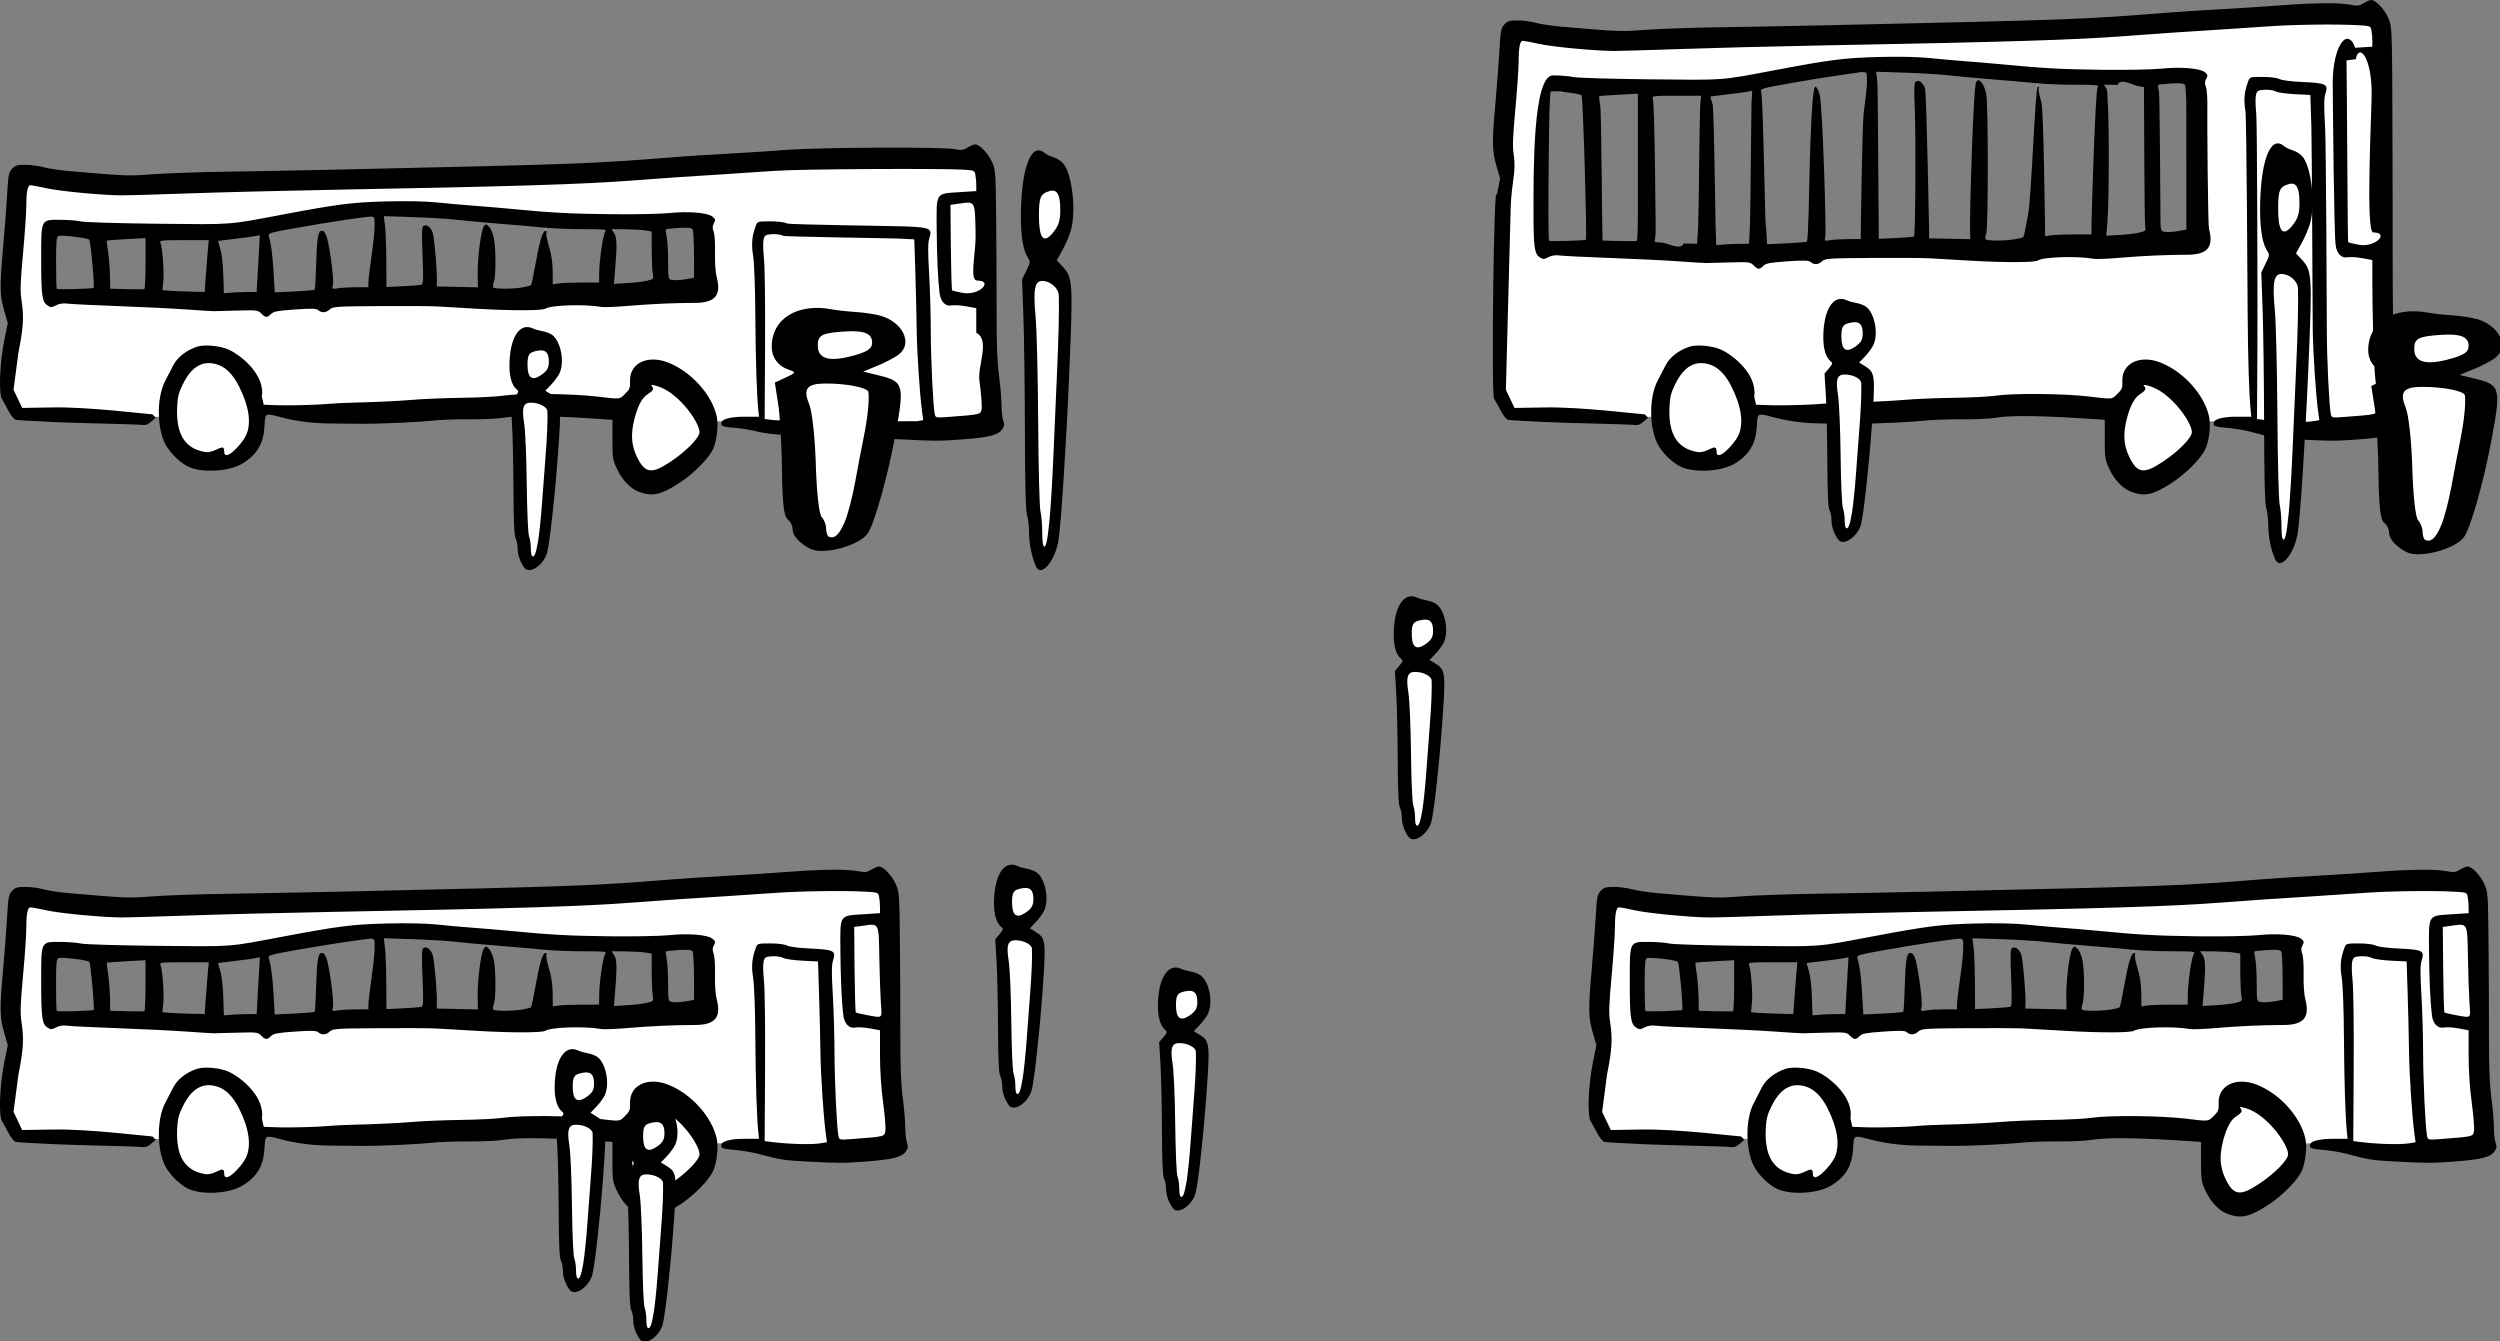 <?xml version="1.0" encoding="UTF-8" standalone="no"?>
<svg
   xmlns:dc="http://purl.org/dc/elements/1.1/"
   xmlns:cc="http://creativecommons.org/ns#"
   xmlns:rdf="http://www.w3.org/1999/02/22-rdf-syntax-ns#"
   xmlns:svg="http://www.w3.org/2000/svg"
   xmlns="http://www.w3.org/2000/svg"
   xmlns:xlink="http://www.w3.org/1999/xlink"
   width="1038.639"
   height="557.235"
   viewBox="0 0 274.807 147.435"
   version="1.1"
   id="svg8">
  <rect x="0" y="0" width="274.807" height="147.435" fill="#808080" stroke="none"/>
  <defs
     id="defs2" />
  <g
     transform="translate(-18.893,-25.42)"
     id="layer1">
    <g
       transform="matrix(0.652,0,0,0.652,-39.634,109.165)"
       id="use1071">
      <path
         id="path1362"
         style="fill:#fffffe;fill-opacity:1;stroke-width:1"
         d="m 899.346,68.705 c -0.102,-0.003 -0.203,0.015 -0.305,0.064 -3.549,1.263 -6.745,4.353 -10.812,3.309 -12.808,-2.289 -26.16,-1.104 -39.061,-0.494 -32.848,2.468 -65.769,3.861 -98.594,6.648 -44.674,3.488 -89.512,3.894 -134.289,5.102 -49.449,1.211 -98.901,2.161 -148.355,3.084 -13.984,0.304 -27.817,1.036 -41.725,1.938 -14.89,0.258 -29.703,-1.741 -44.529,-2.836 -6.972,-0.487 -13.762,-2.143 -20.605,-3.404 -3.202,-0.272 -7.534,-0.918 -11.021,0.156 -3.995,2.213 -3.466,7.391 -3.877,11.098 -1.054,19.432 -3.17,38.989 -4.334,58.266 -0.568,7.681 0.122,15.042 2.604,22.395 0.712,3.159 2.627,6.266 1.232,9.508 -2.474,11.055 -4.226,22.232 -4.365,33.404 0.005,4.692 -0.496,9.863 2.57,13.809 1.945,3.179 3.156,7.02 6.074,9.479 25.996,1.997 52.241,2.055 78.352,3.102 2.605,0.702 5.142,-0.268 6.867,-2.271 1.794,-2.081 4.859,-0.748 7.291,-1.117 0.655,7.712 1.897,15.393 7.1,21.455 4.709,5.971 11.514,10.718 19.342,10.971 10.494,0.924 22.229,-0.816 29.883,-8.711 5.688,-5.281 7.076,-13.325 7.244,-20.732 -0.198,-2.979 1.637,-6.658 5.121,-6.021 7.411,1.256 14.592,3.793 22.117,4.518 13.048,1.658 26.605,0.999 39.98,1.277 15.77,-0.153 31.39,-1.112 47.078,-2.42 14.462,-0.91 29.125,0.363 43.307,-1.918 18.201,-1.338 36.479,0.049 54.66,1.074 4.405,0.292 8.81,0.573 13.213,0.898 0.218,8.746 -0.5,17.562 0.549,26.26 2.097,7.907 6.918,15.825 14.559,19.383 5.31,2.472 11.564,2.124 16.654,-0.717 10.719,-5.584 20.558,-13.376 27.477,-23.361 2.905,-4.989 3.465,-10.435 3.689,-16.166 -0.796,-2.977 0.983,-3.352 3.523,-2.955 3.049,-1.046 2.097,1.84 4.516,1.943 8.822,0.814 17.628,2.057 26.135,4.623 9.565,2.753 18.69,3.042 28.535,3.514 12.068,0.828 24.02,0.829 35.984,-0.361 6.64,-0.765 13.681,-0.723 19.811,-3.676 2.278,-1.146 3.441,-3.808 2.186,-6.121 -1.579,-7.499 -0.79,-15.249 -1.936,-22.816 -3.082,-21.892 -1.958,-44.058 -2.262,-66.092 -0.177,-22.154 -0.003,-44.321 -0.799,-66.463 -0.07,-7.219 -3.995,-14.238 -9.908,-18.291 -0.268,-0.121 -0.569,-0.321 -0.875,-0.33 z M 581.547,110.312 c 4.13,0.138 8.261,0.271 12.391,0.406 9.651,0.283 19.274,0.649 28.9,1.334 4.441,0.275 8.832,0.864 13.232,1.254 16.492,1.567 32.973,2.751 49.473,4.33 v 10.939 c -1.463,5.614 -2.489,11.34 -3.492,17.055 -0.739,3.751 -1.339,7.547 -2.42,11.219 -0.357,1.331 -1.824,1.725 -2.994,2.053 -0.76,0.258 -1.699,0.33 -2.369,0.615 -4.255,0.709 -8.566,1.056 -12.879,1.082 -2.652,-0.032 -5.364,0.055 -7.947,-0.629 -1.276,-0.309 -2.091,-1.567 -2.023,-2.85 -0.104,-1.839 0.857,-3.486 1.057,-5.277 0.637,-5.375 0.551,-10.809 0.371,-16.209 -0.025,-0.573 -0.087,-1.589 -0.113,-2.156 -0.099,-1.432 -0.202,-2.865 -0.381,-4.289 -0.057,-0.496 -0.153,-1.238 -0.215,-1.58 -0.491,-2.623 -1.242,-5.336 -2.961,-7.438 -0.33,0.628 -0.499,1.326 -0.688,2.006 -1.432,6.096 -2.06,12.349 -2.547,18.582 -0.515,6.334 -0.169,12.688 -0.098,19.031 -10.139,-0.211 -20.279,-0.428 -30.418,-0.643 0.026,-0.614 0.052,-1.228 0.078,-1.842 0.314,-4.658 0.072,-9.326 -0.246,-13.977 -0.388,-5.572 -0.861,-11.195 -1.633,-16.775 -0.258,-1.992 -0.632,-4.118 -2.094,-5.615 -0.574,-0.329 -0.346,-1.261 -1.098,-0.703 -0.117,0.527 -0.16,1.068 -0.199,1.605 -0.186,3.552 -0.003,7.201 0.082,10.695 0.202,6.08 0.546,12.156 0.549,18.24 -0.081,1.99 0.09,4.126 -0.834,5.953 -0.615,1.207 -2.036,1.475 -3.264,1.557 -7.728,0.749 -15.496,0.936 -23.246,1.363 -0.011,-1.453 -0.02,-2.906 -0.027,-4.359 -0.084,-10.469 0.005,-20.943 -0.52,-31.357 -0.11,-3.789 -0.653,-7.539 -1.133,-11.293 -0.098,-0.776 -0.197,-1.552 -0.295,-2.328 z m -5.863,0.387 c 0.394,-0.002 0.793,0.003 1.182,0.068 1.611,0.137 2.772,1.589 2.936,3.135 0.438,3.779 0.07,7.595 -0.275,11.367 -0.761,8.398 -2.236,16.724 -3.141,25.072 -0.059,0.554 -0.148,1.453 -0.203,1.939 -0.256,2.461 -0.136,4.939 -0.186,7.408 -3.775,0.015 -7.551,-0.005 -11.326,0.029 -2.816,0.058 -5.716,0.168 -8.586,0.463 -1.77,0.104 -3.597,0.871 -5.346,0.283 -1.412,-0.5 -1.867,-2.179 -1.531,-3.52 0.343,-1.298 0.403,-2.635 0.312,-3.971 -0.075,-1.688 -0.241,-3.505 -0.393,-5.102 -0.566,-5.411 -1.322,-10.805 -2.33,-16.152 -0.284,-1.503 -0.608,-3.086 -1.008,-4.648 -0.192,-1.079 -0.97,-2.013 -0.809,-3.141 0.163,-0.805 -0.191,-0.678 -0.502,-0.119 -0.837,2.052 -0.915,4.314 -1.146,6.494 -0.624,8.58 -0.557,17.195 -1.18,25.775 -0.209,1.576 -0.004,3.33 -0.945,4.705 -1.349,0.806 -2.978,0.745 -4.49,0.947 -8.072,0.71 -16.178,0.904 -24.268,1.338 -0.423,-6.859 -0.744,-13.724 -1.264,-20.576 -0.468,-5.531 -0.931,-11.12 -2.48,-16.473 -0.539,-1.286 -0.353,-2.936 0.826,-3.805 1.704,-1.24 3.88,-1.502 5.879,-1.992 8.606,-1.722 17.265,-3.164 25.92,-4.621 7.227,-1.179 14.501,-2.33 21.777,-3.387 4.182,-0.57 8.359,-1.268 12.576,-1.52 z m 110.023,6.965 c 4.219,0.365 8.447,0.621 12.68,0.773 5.601,0.217 11.264,0.271 16.916,0.264 3.165,0.079 6.364,-0.085 9.498,0.424 0.834,0.284 1.077,0.317 0.438,-0.463 6.822,0.108 13.654,-0.033 20.467,0.389 3.64,0.137 7.216,0.848 10.799,1.451 0.04,6.293 -0.04,12.586 0.113,18.877 0.118,3.09 0.145,6.308 0.605,9.43 0.317,1.619 0.618,3.612 -0.703,4.883 -1.393,1.275 -3.379,1.48 -5.135,1.947 -7.614,1.45 -15.392,1.54 -23.104,2.055 0.51,-6.286 1.081,-12.532 1.498,-18.82 0.198,-4.039 0.568,-8.122 -0.008,-12.145 -0.149,-1.636 -1.172,-2.951 -2.045,-4.271 -0.369,-0.73 -0.481,-0.678 -0.621,0.084 -0.34,0.697 -0.839,1.314 -0.965,2.107 -1.304,5.083 -1.943,10.31 -2.518,15.518 -0.117,1.104 -0.225,2.38 -0.307,3.383 -0.365,4.371 -0.255,8.761 -0.322,13.143 -1.675,1.1e-4 -3.35,0.002 -5.025,0.004 -6.234,0.018 -12.482,-0.059 -18.658,0.256 -3.302,0.064 -6.534,0.761 -9.783,1.273 -0.029,-3.42 -0.058,-6.84 -0.084,-10.26 -0.011,-1.553 -0.055,-2.896 -0.17,-4.428 -0.055,-0.736 -0.135,-1.577 -0.24,-2.447 -0.082,-0.741 -0.232,-1.665 -0.324,-2.275 -0.604,-4.113 -2.173,-7.992 -2.957,-12.064 -0.107,-2.297 -0.015,-4.615 -0.045,-6.92 z m 90.602,0.094 c 0.81,0.004 1.62,0.04 2.426,0.133 1.675,0.146 3.605,1.027 3.939,2.848 0.536,2.928 0.557,5.924 0.689,8.891 0.223,7.884 0.096,15.772 0.148,23.658 -3.197,0.624 -6.386,1.308 -9.627,1.666 -2.705,0.234 -5.54,0.579 -8.166,-0.299 -1.651,-0.58 -2.349,-2.388 -2.482,-4 -0.396,-4.448 -0.155,-8.924 -0.305,-13.383 -0.021,-1.144 -0.076,-2.453 -0.115,-3.492 -0.175,-2.855 -0.237,-5.74 -0.822,-8.549 -0.291,-1.66 -0.798,-3.405 -0.348,-5.076 0.247,-0.757 0.913,-1.22 1.672,-1.389 3.482,-0.635 7.033,-0.764 10.561,-0.961 0.809,-0.025 1.62,-0.051 2.43,-0.047 z m -269.289,4.211 c -0.788,13.567 -1.555,27.136 -2.311,40.705 -1.939,0.017 -3.879,0.036 -5.818,0.055 -2.047,0.021 -4.219,0.031 -6.188,0.09 -1.253,0.052 -2.503,0.083 -3.676,0.15 -2.348,0.035 -4.669,0.54 -7.016,0.514 -0.859,0.029 -1.463,-0.563 -2.027,-1.127 -0.462,-8.185 -0.225,-16.318 -1.424,-24.447 -0.269,-2.326 -0.963,-4.562 -1.641,-6.793 -0.252,-1.143 -0.836,-2.333 -0.551,-3.506 0.274,-0.45 0.182,-1.335 0.879,-1.281 4.479,-0.734 9.01,-1.118 13.512,-1.693 4.576,-0.589 9.189,-1.02 13.684,-2.102 0.859,-0.188 1.717,-0.376 2.576,-0.564 z m -128.199,0.91 c 5.051,0.17 10.089,0.778 15.051,1.729 1.417,0.381 3.199,0.518 4.051,1.879 0.69,1.622 0.76,3.424 1.049,5.145 0.962,7.722 1.679,15.479 2.055,23.252 -0.037,1.565 0.349,3.34 -0.648,4.695 -0.864,0.673 -2.058,0.68 -3.119,0.789 -6.135,0.434 -12.29,0.575 -18.439,0.598 -1.444,-0.085 -2.979,0.14 -4.346,-0.416 -0.709,-0.061 -0.815,-0.691 -0.986,-1.26 -0.334,-1.755 -0.255,-3.572 -0.35,-5.355 -0.149,-7.676 -0.207,-15.358 0.012,-23.033 0.156,-2.131 0.07,-4.406 1.076,-6.352 0.688,-1.328 2.275,-1.704 3.656,-1.666 0.313,-0.001 0.626,-0.003 0.939,-0.004 z m 55.189,1.395 v 4.008 c -0.059,9.227 0.185,18.464 -0.33,27.682 -0.181,1.399 -0.007,2.999 -0.859,4.195 -0.586,0.822 -1.665,0.757 -2.57,0.818 -7.568,0.137 -15.134,-0.241 -22.699,-0.402 -0.177,-6.546 -0.12,-13.107 -0.744,-19.633 -0.257,-3.773 -1.003,-7.414 -1.393,-11.168 -0.141,-1.097 -0.183,-2.241 0.381,-3.236 0.628,-0.449 1.516,-0.603 2.307,-0.678 7.916,-0.728 15.866,-1.006 23.801,-1.473 z m 40.244,1.393 c 0.478,0.067 0.04,0.969 0.107,1.41 -1.155,11.874 -1.974,23.76 -2.785,35.654 -4.917,-0.11 -9.836,-0.181 -14.752,-0.338 -5.44,-0.141 -10.865,-0.536 -16.287,-0.984 0.288,-3.091 0.694,-6.174 0.896,-9.271 0.147,-3.966 -0.057,-7.944 -0.344,-11.832 -0.208,-2.629 -0.464,-5.376 -0.93,-8.053 -0.102,-1.084 -0.588,-2.073 -0.775,-3.131 -0.205,-1.533 1.16,-2.778 2.594,-2.969 3.196,-0.552 6.465,-0.367 9.695,-0.453 7.438,-0.015 14.876,-0.003 22.314,-0.006 0.11,-0.029 0.197,-0.039 0.266,-0.027 z"
         transform="scale(0.265)" />
      <path
         style="fill:#000000;stroke-width:0.265"
         d="m 197.517,76.224 c -1.467,-0.537 -2.868,-1.997 -3.752,-3.909 -0.696,-1.506 -0.749,-1.855 -0.749,-4.928 v -3.307 l -0.794,-0.056 c -9.249,-0.654 -15.018,-0.752 -17.595,-0.299 -0.946,0.166 -3.565,0.287 -5.821,0.268 -2.256,-0.019 -5.113,0.088 -6.35,0.237 -1.237,0.149 -8.464,0.601 -12.7,0.505 -4.17,-0.094 -7.572,0.208 -12.467,-1.059 -2.939,-0.76 -2.792,-0.837 -2.933,1.529 -0.173,2.896 -1.25,4.72 -3.67,6.212 -1.993,1.229 -5.845,1.613 -8.443,0.842 -1.909,-0.567 -4.189,-2.81 -4.953,-4.873 -1.112,-3.002 -0.965,-7.405 0.328,-9.875 0.394,-0.752 1.008,-1.941 1.365,-2.642 0.679,-1.335 2.207,-2.526 3.997,-3.117 1.277,-0.422 4.012,-0.154 5.426,0.53 2.421,1.172 6.058,4.413 5.509,7.889 l 0.314,1.36 2.406,0.084 c 1.323,0.046 4.252,0.001 6.507,-0.1 2.256,-0.101 2.725,-0.252 6.218,-0.336 3.493,-0.084 7.838,-0.287 9.657,-0.451 1.819,-0.164 5.629,-0.326 8.467,-0.361 2.838,-0.034 6.031,-0.196 7.096,-0.359 2.85,-0.437 11.481,-0.368 15.659,0.125 4.24,0.501 3.917,0.529 4.896,-0.42 0.795,-0.77 0.894,-1.017 0.847,-2.101 -0.134,-3.062 2.923,-4.571 6.448,-3.181 3.861,1.522 7.345,5.387 8.168,9.06 0.328,1.464 0.014,4.183 -0.643,5.569 -0.732,1.543 -3.224,4.057 -5.512,5.562 -3.194,2.101 -4.645,2.436 -6.925,1.602 z m 5.23,-5.041 c 2.7,-1.783 4.954,-4.074 4.951,-5.031 -0.004,-1.086 -1.44,-3.424 -3.159,-5.143 -1.494,-1.494 -2.907,-2.379 -4.359,-2.728 -0.631,-0.152 -0.719,-0.121 -0.478,0.17 0.352,0.425 0.175,0.723 -0.795,1.341 -0.881,0.56 -1.61,1.934 -2.166,4.079 -0.655,2.527 -0.55,4.427 0.349,6.328 1.374,2.905 2.464,3.095 5.657,0.986 z m -75.184,-1.773 c 0,1.957 2.959,-1.21 3.65,-2.638 0.976,-2.016 0.577,-4.916 -1.146,-8.337 -1.051,-2.086 -2.341,-3.34 -3.859,-3.748 -2.364,-0.636 -4.171,0.455 -5.617,3.39 -0.704,1.429 -0.883,2.144 -0.96,3.825 -0.21,4.584 1.298,7.022 4.699,7.598 1.72,0.291 3.232,-1.769 3.232,-0.09 z m 97.997,-2.039 c -3.678,-0.197 -4.321,-0.301 -7.997,-1.292 -1.052,-0.283 -2.957,-0.591 -4.233,-0.684 -2.402,-0.175 -1.924,-0.541 -1.924,-0.902 0,-0.405 1.227,-0.942 3.756,-0.942 h 2.565 l -0.109,-1.058 c -0.271,-2.624 -0.459,-8.572 -0.508,-16.007 -0.031,-4.777 -0.184,-8.892 -0.374,-10.085 -0.32,-2.002 -0.196,-3.324 0.477,-5.094 0.256,-0.673 0.337,-0.696 2.401,-0.696 1.28,0 2.423,0.145 2.851,0.361 0.428,0.217 2.027,0.419 3.989,0.506 3.898,0.172 4.286,0.374 3.766,1.966 -0.255,0.78 -0.265,2.092 -0.046,5.898 0.155,2.692 0.282,7.038 0.283,9.657 0.001,4.7 0.393,12.898 0.675,14.124 0.143,0.622 0.176,0.628 2.446,0.456 5.324,-0.403 5.279,-0.392 5.455,-1.331 0.087,-0.463 -0.081,-2.608 -0.373,-4.767 -0.343,-2.532 -0.531,-5.397 -0.531,-8.076 v -4.152 l -1.685,-0.311 c -0.927,-0.171 -2.043,-0.239 -2.479,-0.152 -1.042,0.208 -1.853,-0.635 -2.031,-2.115 -0.271,-2.247 -0.448,-6.261 -0.483,-10.928 -0.044,-6.069 -0.222,-5.786 3.79,-6.046 l 2.888,-0.187 v -0.991 c 0,-0.545 -0.069,-1.334 -0.152,-1.752 -0.149,-0.746 -0.193,-0.763 -2.183,-0.875 -3.828,-0.215 -11.028,-0.116 -15.524,0.215 -2.474,0.182 -6.284,0.436 -8.467,0.565 -4.558,0.269 -10.383,0.667 -15.346,1.048 -8.474,0.651 -19.67,0.997 -51.197,1.583 -7.785,0.145 -18.441,0.414 -23.68,0.599 -5.239,0.185 -10.299,0.334 -11.245,0.332 -3.198,-0.007 -10.437,-0.691 -12.749,-1.204 -1.264,-0.28 -2.469,-0.51 -2.679,-0.51 -0.489,0 -0.712,1.135 -0.712,3.616 0,1.079 -0.247,4.64 -0.548,7.913 -0.442,4.796 -0.493,6.305 -0.265,7.779 0.446,2.872 0.343,4.621 -0.525,8.991 l -0.808,6.185 0.727,1.531 0.727,1.531 5.174,-0.083 c 6.097,-0.098 15.567,1.106 16.796,1.169 l 0.549,0.557 -0.769,0.669 c -0.658,0.572 -0.945,0.648 -1.984,0.523 -0.668,-0.08 -10.422,-0.274 -13.915,-0.43 -3.493,-0.156 -6.591,-0.335 -6.885,-0.396 -0.32,-0.067 -0.83,-0.675 -1.268,-1.511 -0.403,-0.769 -0.913,-1.697 -1.133,-2.061 -0.527,-0.871 -0.359,-6.02 0.429,-9.875 l 0.585,-2.864 -0.626,-2.163 c -0.742,-2.567 -0.76,-3.916 -0.14,-10.898 0.245,-2.763 0.54,-6.658 0.656,-8.656 0.191,-3.303 0.267,-3.693 0.836,-4.299 0.537,-0.571 0.857,-0.667 2.242,-0.667 0.889,0 2.267,0.182 3.063,0.405 0.796,0.222 2.697,0.512 4.225,0.643 9.969,0.857 9.999,0.858 14.214,0.542 2.296,-0.172 7.925,-0.366 12.509,-0.432 4.584,-0.065 13.275,-0.23 19.315,-0.366 41.337,-0.932 41.58,-0.941 56.489,-2.119 1.892,-0.149 5.642,-0.389 8.334,-0.533 2.692,-0.143 7.261,-0.439 10.153,-0.656 6.116,-0.46 10.109,-0.503 12.072,-0.131 1.217,0.231 1.503,0.197 2.25,-0.265 0.471,-0.291 1.046,-0.529 1.279,-0.529 0.74,0 2.205,1.536 2.838,2.975 0.59,1.342 0.615,1.687 0.695,9.725 0.046,4.584 0.079,11.668 0.073,15.743 -0.007,5.319 0.109,8.304 0.411,10.583 0.232,1.746 0.419,3.949 0.416,4.895 -0.003,0.946 0.123,2.12 0.28,2.609 0.241,0.751 0.206,0.995 -0.227,1.575 -0.683,0.915 -2.283,1.305 -6.691,1.632 -3.88,0.288 -4.639,0.287 -10.186,-0.011 z m 2.61,-3.069 1.023,-0.169 -0.172,-1.217 c -0.416,-2.944 -0.888,-10.047 -0.942,-14.182 -0.032,-2.474 -0.136,-6.879 -0.231,-9.79 l -0.172,-5.292 -2.646,-0.132 c -1.455,-0.073 -2.918,-0.287 -3.25,-0.477 -0.332,-0.19 -1.158,-0.309 -1.834,-0.265 -1.116,0.073 -1.25,0.154 -1.44,0.871 -0.116,0.435 -0.091,1.864 0.054,3.175 0.15,1.353 0.233,7.73 0.193,14.747 l -0.072,12.363 1.058,0.138 c 2.957,0.384 6.851,0.49 8.431,0.229 z m 10.103,-23.704 c -0.092,-1.346 -0.208,-4.764 -0.258,-7.595 -0.103,-5.943 -0.012,-5.76 -2.678,-5.388 l -1.562,0.218 0.065,7.127 c 0.036,3.92 0.131,7.194 0.212,7.275 0.081,0.082 0.882,0.28 1.78,0.441 2.862,0.513 2.632,0.709 2.44,-2.079 z m -104.458,5.556 c -0.568,-0.568 -0.755,-0.591 -4.035,-0.498 -1.892,0.054 -3.678,0.1 -3.969,0.104 -0.291,0.004 -2.375,-0.127 -4.63,-0.289 -2.256,-0.163 -7.435,-0.418 -11.509,-0.566 -4.075,-0.149 -7.908,-0.337 -8.519,-0.418 -0.753,-0.1 -1.377,-0.009 -1.938,0.281 -0.752,0.389 -0.886,0.39 -1.457,0.016 -0.904,-0.592 -1.051,-1.688 -1.051,-7.863 0,-6.777 -0.098,-6.582 3.282,-6.564 1.251,0.006 2.81,0.131 3.465,0.277 0.655,0.146 6.505,0.319 13,0.386 12.93,0.132 11.48,0.241 21.263,-1.605 9.089,-1.715 11.505,-2.019 17.198,-2.163 3.435,-0.087 6.668,-0.022 8.467,0.169 1.601,0.17 4.339,0.415 6.085,0.544 1.746,0.129 4.425,0.354 5.953,0.501 7.243,0.697 10.194,0.86 17.067,0.942 4.074,0.049 8.597,-0.035 10.053,-0.187 3.258,-0.339 6.51,-0.078 7.334,0.59 0.523,0.423 0.552,0.551 0.251,1.112 -0.259,0.484 -0.269,0.817 -0.045,1.409 0.166,0.437 0.267,1.99 0.232,3.562 -0.038,1.669 0.077,3.325 0.287,4.129 0.803,3.076 -0.264,4.331 -3.689,4.338 -3.587,0.008 -7.484,0.183 -11.251,0.507 -2.037,0.175 -4.061,0.255 -4.498,0.177 -2.819,-0.5 -8.462,-0.326 -9.463,0.293 -0.548,0.339 -5.597,0.352 -11.174,0.03 -2.91,-0.168 -6.125,-0.354 -7.144,-0.413 -1.019,-0.059 -5.364,-0.084 -9.657,-0.056 -7.256,0.048 -7.844,0.087 -8.351,0.554 -0.644,0.592 -1.366,0.644 -1.946,0.14 -0.34,-0.295 -1.073,-0.317 -3.935,-0.12 -2.934,0.202 -3.603,0.328 -4.035,0.759 -0.663,0.663 -0.913,0.651 -1.642,-0.078 z m -2.671,-3.62 1.893,-0.018 0.159,-2.844 c 0.088,-1.564 0.21,-3.72 0.272,-4.79 l 0.112,-1.946 -0.709,0.155 c -0.39,0.086 -1.959,0.298 -3.487,0.472 -1.528,0.174 -2.804,0.33 -2.835,0.347 -0.031,0.017 0.129,0.62 0.356,1.341 0.24,0.763 0.449,2.583 0.501,4.353 0.049,1.673 0.097,3.071 0.107,3.107 0.01,0.035 0.406,0.013 0.878,-0.048 0.473,-0.062 1.712,-0.12 2.753,-0.13 z m -6.687,-2.598 c 0.098,-1.419 0.252,-3.383 0.342,-4.366 l 0.163,-1.786 h -4.167 c -3.865,0 -4.153,0.034 -3.976,0.463 0.335,0.81 0.637,4.905 0.477,6.466 l -0.155,1.505 1.293,0.101 c 0.711,0.055 2.317,0.122 3.569,0.148 l 2.276,0.048 z m 18.356,2.203 c 0.078,-0.078 0.2,-2.168 0.272,-4.645 0.132,-4.578 0.349,-5.546 1.172,-5.231 0.219,0.084 0.526,0.669 0.683,1.3 0.543,2.187 1.134,6.928 0.962,7.713 -0.173,0.789 -0.173,0.789 0.849,0.62 0.562,-0.093 1.945,-0.17 3.072,-0.172 l 2.051,-0.003 0.005,-0.86 c 0.003,-0.473 0.239,-2.467 0.524,-4.432 0.286,-1.965 0.521,-4.256 0.524,-5.093 0.005,-1.403 -0.041,-1.521 -0.59,-1.52 -0.941,0.002 -7.291,0.961 -12.584,1.9 -4.575,0.812 -4.835,0.89 -4.673,1.398 0.386,1.213 0.632,3.094 0.813,6.198 l 0.191,3.279 3.294,-0.156 c 1.812,-0.086 3.358,-0.22 3.436,-0.298 z m -37.266,-0.307 c 0.206,-0.202 -0.491,-7.874 -0.738,-8.12 -0.309,-0.309 -4.653,-0.831 -5.192,-0.625 -0.33,0.127 -0.397,0.877 -0.397,4.482 0,2.381 0.049,4.379 0.11,4.44 0.137,0.138 6.068,-0.031 6.217,-0.177 z m 8.755,-4.135 v -4.258 l -3.219,0.173 c -1.771,0.095 -3.256,0.21 -3.301,0.255 -0.045,0.045 0.043,0.848 0.195,1.786 0.152,0.937 0.298,2.742 0.324,4.011 l 0.048,2.306 2.778,0.075 c 1.528,0.041 2.867,0.038 2.977,-0.007 0.109,-0.045 0.198,-1.998 0.198,-4.34 z m 63.569,4.051 c 0.693,-0.114 1.333,-0.28 1.422,-0.37 0.089,-0.089 0.445,-1.778 0.79,-3.752 0.64,-3.659 1.183,-5.428 1.666,-5.428 0.148,0 0.206,0.167 0.127,0.372 -0.079,0.204 0.125,1.246 0.453,2.315 0.402,1.313 0.601,2.659 0.614,4.15 l 0.019,2.207 0.926,-0.153 c 0.509,-0.084 2.265,-0.154 3.903,-0.156 l 2.977,-0.003 0.013,-1.521 c 0.019,-2.292 0.651,-6.602 1.036,-7.066 0.303,-0.366 -0.085,-0.409 -3.683,-0.409 -2.212,0 -5.114,-0.112 -6.449,-0.249 -1.334,-0.137 -4.808,-0.44 -7.718,-0.672 -2.91,-0.233 -6.304,-0.544 -7.541,-0.691 -1.237,-0.147 -4.433,-0.339 -7.102,-0.426 l -4.853,-0.158 0.198,1.561 c 0.109,0.859 0.209,3.547 0.222,5.975 l 0.025,4.413 2.778,-0.136 c 1.528,-0.075 2.941,-0.187 3.139,-0.249 0.297,-0.094 0.327,-0.963 0.167,-4.904 -0.156,-3.837 -0.125,-4.833 0.154,-5.005 0.531,-0.328 1.213,0.169 1.551,1.131 0.289,0.821 0.784,6.578 0.711,8.274 l -0.034,0.794 3.479,0.074 3.479,0.074 -0.04,-2.19 c -0.049,-2.703 0.555,-7.425 1.032,-8.065 0.338,-0.454 0.377,-0.452 0.892,0.056 0.298,0.293 0.66,1.169 0.809,1.954 0.347,1.829 0.349,6.4 0.003,7.309 -0.147,0.385 -0.199,0.81 -0.117,0.943 0.18,0.291 3.191,0.293 4.95,0.004 z m 21.011,-1.128 c 1.09,-0.275 1.101,-0.289 0.932,-1.242 -0.094,-0.53 -0.174,-2.333 -0.177,-4.006 l -0.006,-3.043 -1.058,-0.179 c -0.582,-0.098 -2.103,-0.188 -3.38,-0.198 l -2.321,-0.02 0.437,0.667 c 0.469,0.716 0.501,2.044 0.151,6.261 l -0.191,2.298 2.255,-0.13 c 1.24,-0.072 2.751,-0.255 3.358,-0.408 z m 7.231,-0.369 0.661,-0.13 -0.006,-3.896 c -0.003,-2.143 -0.108,-4.059 -0.234,-4.259 -0.173,-0.275 -0.732,-0.334 -2.31,-0.242 -1.145,0.066 -2.134,0.173 -2.199,0.238 -0.065,0.065 -0.008,0.59 0.126,1.168 0.134,0.578 0.246,2.442 0.25,4.141 0.006,2.99 0.026,3.094 0.602,3.213 0.579,0.119 1.765,0.03 3.109,-0.234 z"
         id="path1364" />
    </g>
    <g
       transform="matrix(0.682,0,0,0.682,-24.05,76.824)"
       id="g955">
      <path
         id="path123"
         style="fill:#ffffff;fill-opacity:1;stroke-width:0.265"
         d="m 155.566,105.385 c -1.069,-0.001 -1.628,1.115 -1.538,2.065 0.104,1.688 0.407,3.377 0.417,5.051 0.26,4.907 0.074,9.836 0.501,14.732 0.376,1.083 0.258,2.235 0.457,3.346 0.112,0.764 1.244,0.865 1.483,0.128 0.755,-1.911 0.794,-4.016 1.044,-6.035 0.397,-4.866 0.804,-9.735 1.054,-14.611 -0.033,-1.084 0.201,-2.218 -0.095,-3.273 -0.647,-1.092 -2.139,-1.442 -3.322,-1.402 z m 1.832,-8.436 c -1.036,0.037 -2.391,0.388 -2.558,1.6 -0.121,1.176 -0.281,2.59 0.535,3.563 0.885,0.823 2.116,0.055 2.864,-0.581 1.171,-0.879 1.273,-2.675 0.625,-3.896 -0.308,-0.493 -0.905,-0.709 -1.467,-0.686 z" />
      <path
         style="fill:#000000;stroke-width:0.265"
         d="m 154.812,132.561 c -0.658,-0.825 -1.124,-2.114 -1.124,-3.113 0,-0.599 -0.144,-1.349 -0.321,-1.667 -0.227,-0.409 -0.33,-2.702 -0.352,-7.854 -0.017,-4.002 -0.126,-8.826 -0.243,-10.721 l -0.211,-3.445 0.693,-0.824 c 0.635,-0.754 0.657,-0.854 0.258,-1.185 -0.731,-0.606 -1.147,-1.978 -1.147,-3.779 0,-4.512 1.625,-7.074 3.813,-6.015 0.304,0.147 0.973,0.336 1.488,0.42 0.514,0.084 1.212,0.346 1.55,0.583 1.438,1.007 2.095,4.463 1.19,6.261 -0.234,0.466 -0.839,1.278 -1.343,1.805 l -0.917,0.958 0.901,0.557 c 1.695,1.048 1.735,1.403 1.116,9.937 -0.477,6.573 -1.318,14.146 -1.735,15.624 -0.554,1.959 -2.797,3.485 -3.615,2.46 z m 2.168,-4.327 c 0.193,-1.149 0.487,-3.994 0.653,-6.322 0.166,-2.328 0.415,-5.662 0.555,-7.408 0.242,-3.032 0.359,-5.912 0.293,-7.223 -0.035,-0.699 -1.35,-1.376 -2.673,-1.376 -1.222,0 -1.482,0.807 -1.073,3.337 0.187,1.156 0.367,5.359 0.419,9.741 0.054,4.549 0.206,8.01 0.371,8.445 0.154,0.405 0.28,1.245 0.28,1.866 0,0.621 0.081,1.211 0.181,1.31 0.362,0.362 0.65,-0.324 0.994,-2.37 z m 0.42,-26.734 c 1.02,-0.679 1.316,-1.176 1.316,-2.21 0,-1.445 -0.503,-1.969 -1.704,-1.774 -1.482,0.24 -1.736,0.575 -1.736,2.282 0,2.091 0.699,2.651 2.124,1.702 z"
         id="path88" />
    </g>
    <g
       id="use1071-5"
       transform="matrix(0.652,0,0,0.652,-39.634,29.79)">
      <path
         transform="scale(0.265)"
         d="m 960.694,68.705 c 0,0.102 -0.203,0.015 -0.305,0.064 -3.549,1.263 -6.745,4.353 -10.812,3.309 -12.808,-2.289 -87.508,-1.104 -100.409,-0.494 -32.848,2.468 -65.769,3.861 -98.594,6.648 -44.674,3.488 -89.512,3.894 -134.289,5.102 -49.449,1.211 -98.901,2.161 -148.355,3.084 -13.984,0.304 -27.817,1.036 -41.725,1.938 -14.89,0.258 -29.703,-1.741 -44.529,-2.836 -6.972,-0.487 -13.762,-2.143 -20.605,-3.404 -3.202,-0.272 -7.534,-0.918 -11.021,0.156 -3.995,2.213 -3.466,7.391 -3.877,11.098 -1.054,19.432 -3.17,38.989 -4.334,58.266 -0.568,7.681 0.122,15.042 2.604,22.395 0.712,3.159 2.627,6.266 1.232,9.508 -2.474,11.055 -4.226,22.232 -4.365,33.404 0.005,4.692 -0.496,9.863 2.57,13.809 1.945,3.179 3.156,7.02 6.074,9.479 25.996,1.997 52.241,2.055 78.352,3.102 2.605,0.702 5.142,-0.268 6.867,-2.271 1.794,-2.081 4.859,-0.748 7.291,-1.117 0.655,7.712 1.897,15.393 7.1,21.455 4.709,5.971 11.514,10.718 19.342,10.971 10.494,0.924 22.229,-0.816 29.883,-8.711 5.688,-5.281 7.076,-13.325 7.244,-20.732 -0.198,-2.979 1.637,-6.658 5.121,-6.021 7.411,1.256 14.592,3.793 22.117,4.518 13.048,1.658 26.605,0.999 39.98,1.277 15.77,-0.153 31.39,-1.112 47.078,-2.42 14.462,-0.91 29.125,0.363 43.307,-1.918 18.201,-1.338 36.479,0.049 54.66,1.074 4.405,0.292 8.81,0.573 13.213,0.898 0.218,8.746 -0.5,17.562 0.549,26.26 2.097,7.907 6.918,15.825 14.559,19.383 5.31,2.472 11.564,2.124 16.654,-0.717 10.719,-5.584 20.558,-13.376 27.477,-23.361 2.905,-4.989 3.465,-10.435 3.689,-16.166 -0.796,-2.977 0.983,-3.352 3.523,-2.955 3.049,-1.046 2.097,1.84 4.516,1.943 8.822,0.814 17.628,2.057 26.135,4.623 9.565,2.753 18.69,3.042 28.535,3.514 12.068,0.828 85.368,0.829 97.332,-0.361 6.64,-0.765 13.681,-0.723 19.811,-3.676 2.278,-1.146 3.441,-3.808 2.186,-6.121 -1.579,-7.499 -0.79,-15.249 -1.936,-22.816 -3.082,-21.892 -1.958,-44.058 -2.262,-66.092 -0.177,-22.154 -0.003,-44.321 -0.799,-66.463 -0.07,-7.219 -3.995,-14.238 -9.908,-18.291 -0.268,-0.121 -0.875,-0.636 -0.875,-0.33 z M 581.547,110.312 c 4.13,0.138 8.261,0.271 12.391,0.406 9.651,0.283 19.274,0.649 28.9,1.334 4.441,0.275 8.832,0.864 13.232,1.254 16.492,1.567 32.973,2.751 49.473,4.33 v 10.939 c -1.463,5.614 -2.489,11.34 -3.492,17.055 -0.739,3.751 -1.339,7.547 -2.42,11.219 -0.357,1.331 -1.824,1.725 -2.994,2.053 -0.76,0.258 -1.699,0.33 -2.369,0.615 -4.255,0.709 -8.566,1.056 -12.879,1.082 -2.652,-0.032 -5.364,0.055 -7.947,-0.629 -1.276,-0.309 -2.091,-1.567 -2.023,-2.85 -0.104,-1.839 0.857,-3.486 1.057,-5.277 0.637,-5.375 0.551,-10.809 0.371,-16.209 -0.025,-0.573 -0.087,-1.589 -0.113,-2.156 -0.099,-1.432 -0.202,-2.865 -0.381,-4.289 -0.057,-0.496 -0.153,-1.238 -0.215,-1.58 -0.491,-2.623 -1.242,-5.336 -2.961,-7.438 -0.33,0.628 -0.499,1.326 -0.688,2.006 -1.432,6.096 -2.06,12.349 -2.547,18.582 -0.515,6.334 -0.169,12.688 -0.098,19.031 -10.139,-0.211 -20.279,-0.428 -30.418,-0.643 0.026,-0.614 0.052,-1.228 0.078,-1.842 0.314,-4.658 0.072,-9.326 -0.246,-13.977 -0.388,-5.572 -0.861,-11.195 -1.633,-16.775 -0.258,-1.992 -0.632,-4.118 -2.094,-5.615 -0.574,-0.329 -0.346,-1.261 -1.098,-0.703 -0.117,0.527 -0.16,1.068 -0.199,1.605 -0.186,3.552 -0.003,7.201 0.082,10.695 0.202,6.08 0.546,12.156 0.549,18.24 -0.081,1.99 0.09,4.126 -0.834,5.953 -0.615,1.207 -2.036,1.475 -3.264,1.557 -7.728,0.749 -15.496,0.936 -23.246,1.363 -0.011,-1.453 -0.02,-2.906 -0.027,-4.359 -0.084,-10.469 0.005,-20.943 -0.52,-31.357 -0.11,-3.789 -0.653,-7.539 -1.133,-11.293 -0.098,-0.776 -0.197,-1.552 -0.295,-2.328 z m -5.863,0.387 c 0.394,-0.002 0.793,0.003 1.182,0.068 1.611,0.137 2.772,1.589 2.936,3.135 0.438,3.779 0.07,7.595 -0.275,11.367 -0.761,8.398 -2.236,16.724 -3.141,25.072 -0.059,0.554 -0.148,1.453 -0.203,1.939 -0.256,2.461 -0.136,4.939 -0.186,7.408 -3.775,0.015 -7.551,-0.005 -11.326,0.029 -2.816,0.058 -5.716,0.168 -8.586,0.463 -1.77,0.104 -3.597,0.871 -5.346,0.283 -1.412,-0.5 -1.867,-2.179 -1.531,-3.52 0.343,-1.298 0.403,-2.635 0.312,-3.971 -0.075,-1.688 -0.241,-3.505 -0.393,-5.102 -0.566,-5.411 -1.322,-10.805 -2.33,-16.152 -0.284,-1.503 -0.608,-3.086 -1.008,-4.648 -0.192,-1.079 -0.97,-2.013 -0.809,-3.141 0.163,-0.805 -0.191,-0.678 -0.502,-0.119 -0.837,2.052 -0.915,4.314 -1.146,6.494 -0.624,8.58 -0.557,17.195 -1.18,25.775 -0.209,1.576 -0.004,3.33 -0.945,4.705 -1.349,0.806 -2.978,0.745 -4.49,0.947 -8.072,0.71 -16.178,0.904 -24.268,1.338 -0.423,-6.859 -0.744,-13.724 -1.264,-20.576 -0.468,-5.531 -0.931,-11.12 -2.48,-16.473 -0.539,-1.286 -0.353,-2.936 0.826,-3.805 1.704,-1.24 3.88,-1.502 5.879,-1.992 8.606,-1.722 17.265,-3.164 25.92,-4.621 7.227,-1.179 14.501,-2.33 21.777,-3.387 4.182,-0.57 8.359,-1.268 12.576,-1.52 z m 110.023,6.965 c 4.219,0.365 8.447,0.621 12.68,0.773 5.601,0.217 11.264,0.271 16.916,0.264 3.165,0.079 6.364,-0.085 9.498,0.424 0.834,0.284 1.077,0.317 0.438,-0.463 6.822,0.108 13.654,-0.033 20.467,0.389 3.64,0.137 7.216,0.848 10.799,1.451 0.04,6.293 -0.04,12.586 0.113,18.877 0.118,3.09 0.145,6.308 0.605,9.43 0.317,1.619 0.618,3.612 -0.703,4.883 -1.393,1.275 -3.379,1.48 -5.135,1.947 -7.614,1.45 -15.392,1.54 -23.104,2.055 0.51,-6.286 1.081,-12.532 1.498,-18.82 0.198,-4.039 0.568,-8.122 -0.008,-12.145 -0.149,-1.636 -1.172,-2.951 -2.045,-4.271 -0.369,-0.73 -0.481,-0.678 -0.621,0.084 -0.34,0.697 -0.839,1.314 -0.965,2.107 -1.304,5.083 -1.943,10.31 -2.518,15.518 -0.117,1.104 -0.225,2.38 -0.307,3.383 -0.365,4.371 -0.255,8.761 -0.322,13.143 -1.675,1.1e-4 -3.35,0.002 -5.025,0.004 -6.234,0.018 -12.482,-0.059 -18.658,0.256 -3.302,0.064 -6.534,0.761 -9.783,1.273 -0.029,-3.42 -0.058,-6.84 -0.084,-10.26 -0.011,-1.553 -0.055,-2.896 -0.17,-4.428 -0.055,-0.736 -0.135,-1.577 -0.24,-2.447 -0.082,-0.741 -0.232,-1.665 -0.324,-2.275 -0.604,-4.113 -2.173,-7.992 -2.957,-12.064 -0.107,-2.297 -0.015,-4.615 -0.045,-6.92 z m 90.602,0.094 c 0.81,0.004 1.62,0.04 2.426,0.133 1.675,0.146 3.605,1.027 3.939,2.848 0.536,2.928 0.557,5.924 0.689,8.891 0.223,7.884 0.096,15.772 0.148,23.658 -3.197,0.624 -6.386,1.308 -9.627,1.666 -2.705,0.234 -5.54,0.579 -8.166,-0.299 -1.651,-0.58 -2.349,-2.388 -2.482,-4 -0.396,-4.448 -0.155,-8.924 -0.305,-13.383 -0.021,-1.144 -0.076,-2.453 -0.115,-3.492 -0.175,-2.855 -0.237,-5.74 -0.822,-8.549 -0.291,-1.66 -0.798,-3.405 -0.348,-5.076 0.247,-0.757 0.913,-1.22 1.672,-1.389 3.482,-0.635 7.033,-0.764 10.561,-0.961 0.809,-0.025 1.62,-0.051 2.43,-0.047 z m -269.289,4.211 c -0.788,13.567 -1.555,27.136 -2.311,40.705 -1.939,0.017 -3.879,0.036 -5.818,0.055 -2.047,0.021 -4.219,0.031 -6.188,0.09 -1.253,0.052 -2.503,0.083 -3.676,0.15 -2.348,0.035 -4.669,0.54 -7.016,0.514 -0.859,0.029 -1.463,-0.563 -2.027,-1.127 -0.462,-8.185 -0.225,-16.318 -1.424,-24.447 -0.269,-2.326 -0.963,-4.562 -1.641,-6.793 -0.252,-1.143 -0.836,-2.333 -0.551,-3.506 0.274,-0.45 0.182,-1.335 0.879,-1.281 4.479,-0.734 9.01,-1.118 13.512,-1.693 4.576,-0.589 9.189,-1.02 13.684,-2.102 0.859,-0.188 1.717,-0.376 2.576,-0.564 z m -128.199,0.91 c 5.051,0.17 10.089,0.778 15.051,1.729 1.417,0.381 3.199,0.518 4.051,1.879 0.69,1.622 0.76,3.424 1.049,5.145 0.962,7.722 1.679,15.479 2.055,23.252 -0.037,1.565 0.349,3.34 -0.648,4.695 -0.864,0.673 -2.058,0.68 -3.119,0.789 -6.135,0.434 -12.29,0.575 -18.439,0.598 -1.444,-0.085 -2.979,0.14 -4.346,-0.416 -0.709,-0.061 -0.815,-0.691 -0.986,-1.26 -0.334,-1.755 -0.255,-3.572 -0.35,-5.355 -0.149,-7.676 -0.207,-15.358 0.012,-23.033 0.156,-2.131 0.07,-4.406 1.076,-6.352 0.688,-1.328 2.275,-1.704 3.656,-1.666 0.313,-0.001 0.626,-0.003 0.939,-0.004 z m 55.189,1.395 v 4.008 c -0.059,9.227 0.185,18.464 -0.33,27.682 -0.181,1.399 -0.007,2.999 -0.859,4.195 -0.586,0.822 -1.665,0.757 -2.57,0.818 -7.568,0.137 -15.134,-0.241 -22.699,-0.402 -0.177,-6.546 -0.12,-13.107 -0.744,-19.633 -0.257,-3.773 -1.003,-7.414 -1.393,-11.168 -0.141,-1.097 -0.183,-2.241 0.381,-3.236 0.628,-0.449 1.516,-0.603 2.307,-0.678 7.916,-0.728 15.866,-1.006 23.801,-1.473 z m 40.244,1.393 c 0.478,0.067 0.04,0.969 0.107,1.41 -1.155,11.874 -1.974,23.76 -2.785,35.654 -4.917,-0.11 -9.836,-0.181 -14.752,-0.338 -5.44,-0.141 -10.865,-0.536 -16.287,-0.984 0.288,-3.091 0.694,-6.174 0.896,-9.271 0.147,-3.966 -0.057,-7.944 -0.344,-11.832 -0.208,-2.629 -0.464,-5.376 -0.93,-8.053 -0.102,-1.084 -0.588,-2.073 -0.775,-3.131 -0.205,-1.533 1.16,-2.778 2.594,-2.969 3.196,-0.552 6.465,-0.367 9.695,-0.453 7.438,-0.015 14.876,-0.003 22.314,-0.006 0.11,-0.029 0.197,-0.039 0.266,-0.027 z"
         style="fill:#fffffe;fill-opacity:1;stroke-width:1"
         id="path1362-3" />
      <path
         id="path1364-5"
         d="m 197.517,76.224 c -1.467,-0.537 -2.868,-1.997 -3.752,-3.909 -0.696,-1.506 -0.749,-1.855 -0.749,-4.928 v -3.307 l -0.794,-0.056 c -9.249,-0.654 -15.018,-0.752 -17.595,-0.299 -0.946,0.166 -3.565,0.287 -5.821,0.268 -2.256,-0.019 -5.113,0.088 -6.35,0.237 -1.237,0.149 -8.464,0.601 -12.7,0.505 -4.17,-0.094 -7.572,0.208 -12.467,-1.059 -2.939,-0.76 -2.792,-0.837 -2.933,1.529 -0.173,2.896 -1.25,4.72 -3.67,6.212 -1.993,1.229 -5.845,1.613 -8.443,0.842 -1.909,-0.567 -4.189,-2.81 -4.953,-4.873 -1.112,-3.002 -0.965,-7.405 0.328,-9.875 0.394,-0.752 1.008,-1.941 1.365,-2.642 0.679,-1.335 2.207,-2.526 3.997,-3.117 1.277,-0.422 4.012,-0.154 5.426,0.53 2.421,1.172 6.058,4.413 5.509,7.889 l 0.314,1.36 2.406,0.084 c 1.323,0.046 4.252,0.001 6.507,-0.1 2.256,-0.101 2.725,-0.252 6.218,-0.336 3.493,-0.084 7.838,-0.287 9.657,-0.451 1.819,-0.164 5.629,-0.326 8.467,-0.361 2.838,-0.034 6.031,-0.196 7.096,-0.359 2.85,-0.437 11.481,-0.368 15.659,0.125 4.24,0.501 3.917,0.529 4.896,-0.42 0.795,-0.77 0.894,-1.017 0.847,-2.101 -0.134,-3.062 2.923,-4.571 6.448,-3.181 3.861,1.522 7.345,5.387 8.168,9.06 0.328,1.464 0.014,4.183 -0.643,5.569 -0.732,1.543 -3.224,4.057 -5.512,5.562 -3.194,2.101 -4.645,2.436 -6.925,1.602 z m 5.23,-5.041 c 2.7,-1.783 4.954,-4.074 4.951,-5.031 -0.004,-1.086 -1.44,-3.424 -3.159,-5.143 -1.494,-1.494 -2.907,-2.379 -4.359,-2.728 -0.631,-0.152 -0.719,-0.121 -0.478,0.17 0.352,0.425 0.175,0.723 -0.795,1.341 -0.881,0.56 -1.61,1.934 -2.166,4.079 -0.655,2.527 -0.55,4.427 0.349,6.328 1.374,2.905 2.464,3.095 5.657,0.986 z m -75.184,-1.773 c 0,1.957 2.959,-1.21 3.65,-2.638 0.976,-2.016 0.577,-4.916 -1.146,-8.337 -1.051,-2.086 -2.341,-3.34 -3.859,-3.748 -2.364,-0.636 -4.171,0.455 -5.617,3.39 -0.704,1.429 -0.883,2.144 -0.96,3.825 -0.21,4.584 1.298,7.022 4.699,7.598 1.72,0.291 3.232,-1.769 3.232,-0.09 z m 114.228,-2.039 c -3.678,-0.197 -20.553,-0.301 -24.229,-1.292 -1.052,-0.283 -2.957,-0.591 -4.233,-0.684 -2.402,-0.175 -1.924,-0.541 -1.924,-0.902 0,-0.405 1.227,-0.942 3.756,-0.942 h 2.565 l -0.109,-1.058 c -0.271,-2.624 -0.459,-8.572 -0.508,-16.007 -0.031,-4.777 -0.184,-8.892 -0.374,-10.085 -0.32,-2.002 -0.196,-3.324 0.477,-5.094 0.256,-0.673 0.337,-0.696 2.401,-0.696 1.28,0 2.423,0.145 2.851,0.361 0.428,0.217 18.258,0.419 20.221,0.506 3.898,0.172 4.286,0.374 3.766,1.966 -0.255,0.78 -0.265,2.092 -0.046,5.898 0.155,2.692 0.282,7.038 0.283,9.657 10e-4,4.7 0.393,12.898 0.675,14.124 0.143,0.622 0.176,0.628 2.446,0.456 5.324,-0.403 5.279,-0.392 5.455,-1.331 0.087,-0.463 -0.081,-2.608 -0.373,-4.767 -0.343,-2.532 1.853,-6.856 -0.531,-8.076 v -4.152 l -1.685,-0.311 c -0.927,-0.171 -2.043,-0.239 -2.479,-0.152 -1.042,0.208 -1.853,-0.635 -2.031,-2.115 -0.271,-2.247 -0.448,-6.261 -0.483,-10.928 -0.044,-6.069 -0.222,-5.786 3.79,-6.046 l 2.888,-0.187 v -0.991 c 0,-0.545 -0.069,-1.334 -0.152,-1.752 -0.149,-0.746 -0.193,-0.763 -2.183,-0.875 -3.828,-0.215 -27.259,-0.116 -31.756,0.215 -2.474,0.182 -6.284,0.436 -8.467,0.565 -4.558,0.269 -10.383,0.667 -15.346,1.048 -8.474,0.651 -19.67,0.997 -51.197,1.583 -7.785,0.145 -18.441,0.414 -23.68,0.599 -5.239,0.185 -10.299,0.334 -11.245,0.332 -3.198,-0.007 -10.437,-0.691 -12.749,-1.204 -1.264,-0.28 -2.469,-0.51 -2.679,-0.51 -0.489,0 -0.712,1.135 -0.712,3.616 0,1.079 -0.247,4.64 -0.548,7.913 -0.442,4.796 -0.493,6.305 -0.265,7.779 0.446,2.872 0.343,4.621 -0.525,8.991 l -0.808,6.185 0.727,1.531 0.727,1.531 5.174,-0.083 c 6.097,-0.098 15.567,1.106 16.796,1.169 l 0.549,0.557 -0.769,0.669 c -0.658,0.572 -0.945,0.648 -1.984,0.523 -0.668,-0.08 -10.422,-0.274 -13.915,-0.43 -3.493,-0.156 -6.591,-0.335 -6.885,-0.396 -0.32,-0.067 -0.83,-0.675 -1.268,-1.511 -0.403,-0.769 -0.913,-1.697 -1.133,-2.061 -0.527,-0.871 -0.359,-6.02 0.429,-9.875 l 0.585,-2.864 -0.626,-2.163 c -0.742,-2.567 -0.76,-3.916 -0.14,-10.898 0.245,-2.763 0.54,-6.658 0.656,-8.656 0.191,-3.303 0.267,-3.693 0.836,-4.299 0.537,-0.571 0.857,-0.667 2.242,-0.667 0.889,0 2.267,0.182 3.063,0.405 0.796,0.222 2.697,0.512 4.225,0.643 9.969,0.857 9.999,0.858 14.214,0.542 2.296,-0.172 7.925,-0.366 12.509,-0.432 4.584,-0.065 13.275,-0.23 19.315,-0.366 41.337,-0.932 41.58,-0.941 56.489,-2.119 1.892,-0.149 5.642,-0.389 8.334,-0.533 2.692,-0.143 7.261,-0.439 10.153,-0.656 6.116,-0.46 26.34,-0.503 28.303,-0.131 1.217,0.231 1.503,0.197 2.25,-0.265 0.471,-0.291 1.046,-0.529 1.279,-0.529 0.74,0 2.205,1.536 2.838,2.975 0.59,1.342 0.615,1.687 0.695,9.725 0.046,4.584 0.079,11.668 0.073,15.743 -0.007,5.319 0.109,8.304 0.411,10.583 0.232,1.746 0.419,3.949 0.416,4.895 -0.003,0.946 0.123,2.12 0.28,2.609 0.241,0.751 0.206,0.995 -0.227,1.575 -0.683,0.915 -2.283,1.305 -6.691,1.632 -3.88,0.288 -4.639,0.287 -10.186,-0.011 z m 2.61,-3.069 1.023,-0.169 -0.172,-1.217 c -0.416,-2.944 -0.888,-10.047 -0.942,-14.182 -0.032,-2.474 -0.136,-6.879 -0.231,-9.79 l -0.172,-5.292 -2.646,-0.132 c -1.455,-0.073 -19.149,-0.287 -19.482,-0.477 -0.332,-0.19 -1.158,-0.309 -1.834,-0.265 -1.116,0.073 -1.25,0.154 -1.44,0.871 -0.116,0.435 -0.091,1.864 0.054,3.175 0.15,1.353 0.233,7.73 0.193,14.747 l -0.072,12.363 1.058,0.138 c 2.957,0.384 26.264,0.229 24.663,0.229 z M 254.505,40.598 c -1.349,0 -0.208,-4.764 -0.258,-7.595 -0.103,-5.943 -0.012,-5.76 -2.678,-5.388 l -1.562,0.218 0.065,7.127 c 0.036,3.92 0.131,7.194 0.212,7.275 0.081,0.082 0.882,0.28 1.78,0.441 2.862,0.513 5.234,-2.079 2.44,-2.079 z m -120.69,5.556 c -0.568,-0.568 -0.755,-0.591 -4.035,-0.498 -1.892,0.054 -3.678,0.1 -3.969,0.104 -0.291,0.004 -2.375,-0.127 -4.63,-0.289 -2.256,-0.163 -7.435,-0.418 -11.509,-0.566 -4.075,-0.149 -7.908,-0.337 -8.519,-0.418 -0.753,-0.1 -1.377,-0.009 -1.938,0.281 -0.752,0.389 -0.886,0.39 -1.457,0.016 -0.904,-0.592 -1.051,-1.688 -1.051,-7.863 0,-6.777 -0.098,-6.582 3.282,-6.564 1.251,0.006 2.81,0.131 3.465,0.277 0.655,0.146 6.505,0.319 13,0.386 12.93,0.132 11.48,0.241 21.263,-1.605 9.089,-1.715 11.505,-2.019 17.198,-2.163 3.435,-0.087 6.668,-0.022 8.467,0.169 1.601,0.17 4.339,0.415 6.085,0.544 1.746,0.129 4.425,0.354 5.953,0.501 7.243,0.697 10.194,0.86 17.067,0.942 4.074,0.049 8.597,-0.035 10.053,-0.187 3.258,-0.339 6.51,-0.078 7.334,0.59 0.523,0.423 0.552,0.551 0.251,1.112 -0.259,0.484 -0.269,0.817 -0.045,1.409 0.166,0.437 0.267,1.99 0.232,3.562 -0.038,1.669 0.077,3.325 0.287,4.129 0.803,3.076 -0.264,4.331 -3.689,4.338 -3.587,0.008 -7.484,0.183 -11.251,0.507 -2.037,0.175 -4.061,0.255 -4.498,0.177 -2.819,-0.5 -8.462,-0.326 -9.463,0.293 -0.548,0.339 -5.597,0.352 -11.174,0.03 -2.91,-0.168 -6.125,-0.354 -7.144,-0.413 -1.019,-0.059 -5.364,-0.084 -9.657,-0.056 -7.256,0.048 -7.844,0.087 -8.351,0.554 -0.644,0.592 -1.366,0.644 -1.946,0.14 -0.34,-0.295 -1.073,-0.317 -3.935,-0.12 -2.934,0.202 -3.603,0.328 -4.035,0.759 -0.663,0.663 -0.913,0.651 -1.642,-0.078 z m -2.671,-3.62 1.893,-0.018 0.159,-2.844 c 0.088,-1.564 0.21,-3.72 0.272,-4.79 l 0.112,-1.946 -0.709,0.155 c -0.39,0.086 -1.959,0.298 -3.487,0.472 -1.528,0.174 -2.804,0.33 -2.835,0.347 -0.031,0.017 0.129,0.62 0.356,1.341 0.24,0.763 0.449,2.583 0.501,4.353 0.049,1.673 0.097,3.071 0.107,3.107 0.01,0.035 0.406,0.013 0.878,-0.048 0.473,-0.062 1.712,-0.12 2.753,-0.13 z m -6.687,-2.598 c 0.098,-1.419 0.252,-3.383 0.342,-4.366 l 0.163,-1.786 h -4.167 c -3.865,0 -4.153,0.034 -3.976,0.463 0.335,0.81 0.637,4.905 0.477,6.466 l -0.155,1.505 1.293,0.101 c 0.711,0.055 2.317,0.122 3.569,0.148 l 2.276,0.048 z m 18.356,2.203 c 0.078,-0.078 0.2,-2.168 0.272,-4.645 0.132,-4.578 0.349,-5.546 1.172,-5.231 0.219,0.084 0.526,0.669 0.683,1.3 0.543,2.187 1.134,6.928 0.962,7.713 -0.173,0.789 -0.173,0.789 0.849,0.62 0.562,-0.093 1.945,-0.17 3.072,-0.172 l 2.051,-0.003 0.005,-0.86 c 0.003,-0.473 0.239,-2.467 0.524,-4.432 0.286,-1.965 0.521,-4.256 0.524,-5.093 0.005,-1.403 -0.041,-1.521 -0.59,-1.52 -0.941,0.002 -7.291,0.961 -12.584,1.9 -4.575,0.812 -4.835,0.89 -4.673,1.398 0.386,1.213 0.632,3.094 0.813,6.198 l 0.191,3.279 3.294,-0.156 c 1.812,-0.086 3.358,-0.22 3.436,-0.298 z m -37.266,-0.307 c 0.206,-0.202 -0.491,-7.874 -0.738,-8.12 -0.309,-0.309 -4.653,-0.831 -5.192,-0.625 -0.33,0.127 -0.397,0.877 -0.397,4.482 0,2.381 0.049,4.379 0.11,4.44 0.137,0.138 6.068,-0.031 6.217,-0.177 z m 8.755,-4.135 v -4.258 l -3.219,0.173 c -1.771,0.095 -3.256,0.21 -3.301,0.255 -0.045,0.045 0.043,0.848 0.195,1.786 0.152,0.937 0.298,2.742 0.324,4.011 l 0.048,2.306 2.778,0.075 c 1.528,0.041 2.867,0.038 2.977,-0.007 0.109,-0.045 0.198,-1.998 0.198,-4.34 z m 63.569,4.051 c 0.693,-0.114 1.333,-0.28 1.422,-0.37 0.089,-0.089 0.445,-1.778 0.79,-3.752 0.64,-3.659 1.183,-5.428 1.666,-5.428 0.148,0 0.206,0.167 0.127,0.372 -0.079,0.204 0.125,1.246 0.453,2.315 0.402,1.313 0.601,2.659 0.614,4.15 l 0.019,2.207 0.926,-0.153 c 0.509,-0.084 2.265,-0.154 3.903,-0.156 l 2.977,-0.003 0.013,-1.521 c 0.019,-2.292 0.651,-6.602 1.036,-7.066 0.303,-0.366 -0.085,-0.409 -3.683,-0.409 -2.212,0 -5.114,-0.112 -6.449,-0.249 -1.334,-0.137 -4.808,-0.44 -7.718,-0.672 -2.91,-0.233 -6.304,-0.544 -7.541,-0.691 -1.237,-0.147 -4.433,-0.339 -7.102,-0.426 l -4.853,-0.158 0.198,1.561 c 0.109,0.859 0.209,3.547 0.222,5.975 l 0.025,4.413 2.778,-0.136 c 1.528,-0.075 2.941,-0.187 3.139,-0.249 0.297,-0.094 0.327,-0.963 0.167,-4.904 -0.156,-3.837 -0.125,-4.833 0.154,-5.005 0.531,-0.328 1.213,0.169 1.551,1.131 0.289,0.821 0.784,6.578 0.711,8.274 l -0.034,0.794 3.479,0.074 3.479,0.074 -0.04,-2.19 c -0.049,-2.703 0.555,-7.425 1.032,-8.065 0.338,-0.454 0.377,-0.452 0.892,0.056 0.298,0.293 0.66,1.169 0.809,1.954 0.347,1.829 0.349,6.4 0.003,7.309 -0.147,0.385 -0.199,0.81 -0.117,0.943 0.18,0.291 3.191,0.293 4.95,0.004 z m 21.011,-1.128 c 1.09,-0.275 1.101,-0.289 0.932,-1.242 -0.094,-0.53 -0.174,-2.333 -0.177,-4.006 l -0.006,-3.043 -1.058,-0.179 c -0.582,-0.098 -2.103,-0.188 -3.38,-0.198 l -2.321,-0.02 0.437,0.667 c 0.469,0.716 0.501,2.044 0.151,6.261 l -0.191,2.298 2.255,-0.13 c 1.24,-0.072 2.751,-0.255 3.358,-0.408 z m 7.231,-0.369 0.661,-0.13 -0.006,-3.896 c -0.003,-2.143 -0.108,-4.059 -0.234,-4.259 -0.173,-0.275 -0.732,-0.334 -2.31,-0.242 -1.145,0.066 -2.134,0.173 -2.199,0.238 -0.065,0.065 -0.008,0.59 0.126,1.168 0.134,0.578 0.246,2.442 0.25,4.141 0.006,2.99 0.026,3.094 0.602,3.213 0.579,0.119 1.765,0.03 3.109,-0.234 z"
         style="fill:#000000;stroke-width:0.265" />
    </g>
    <g
       id="use1071-6"
       transform="matrix(0.652,0,0,0.652,124.408,29.79)">
      <path
         transform="scale(0.265)"
         d="m 899.346,-23.317 c 0,0.102 -0.203,0.015 -0.305,0.064 -3.549,1.263 -6.745,4.353 -10.812,3.309 -12.808,-2.289 -26.16,-1.104 -39.061,-0.494 -32.848,2.468 -65.769,3.861 -98.594,6.648 -44.674,3.488 -89.512,3.894 -134.289,5.102 -49.449,1.211 -98.901,2.161 -148.355,3.084 -13.984,0.304 -27.817,1.036 -41.725,1.938 -14.89,0.258 -29.703,-1.741 -44.529,-2.836 -6.972,-0.487 -13.762,-2.143 -20.605,-3.404 -3.202,-0.272 -7.534,-0.918 -11.021,0.156 -3.995,2.213 -3.466,7.391 -3.877,11.098 -1.054,19.432 -3.17,38.989 -4.334,58.266 -0.568,7.681 0.122,15.042 2.604,22.395 0.712,3.159 2.627,6.266 1.232,9.508 -2.474,11.055 -4.226,114.254 -4.365,125.426 0.005,4.692 -0.496,9.863 2.57,13.809 1.945,3.179 3.156,7.02 6.074,9.479 25.996,1.997 52.241,2.055 78.352,3.102 2.605,0.702 5.142,-0.268 6.867,-2.271 1.794,-2.081 4.859,-0.748 7.291,-1.117 0.655,7.712 1.897,15.393 7.1,21.455 4.709,5.971 11.514,10.718 19.342,10.971 10.494,0.924 22.229,-0.816 29.883,-8.711 5.688,-5.281 7.076,-13.325 7.244,-20.732 -0.198,-2.979 1.637,-6.658 5.121,-6.021 7.411,1.256 14.592,3.793 22.117,4.518 13.048,1.658 26.605,0.999 39.98,1.277 15.77,-0.153 31.39,-1.112 47.078,-2.42 14.462,-0.91 29.125,0.363 43.307,-1.918 18.201,-1.338 36.479,0.049 54.66,1.074 4.405,0.292 8.81,0.573 13.213,0.898 0.218,8.746 -0.5,17.562 0.549,26.26 2.097,7.907 6.918,15.825 14.559,19.383 5.31,2.472 11.564,2.124 16.654,-0.717 10.719,-5.584 20.558,-13.376 27.477,-23.361 2.905,-4.989 3.465,-10.435 3.689,-16.166 -0.796,-2.977 0.983,-3.352 3.523,-2.955 3.049,-1.046 2.097,1.84 4.516,1.943 8.822,0.814 17.628,2.057 26.135,4.623 9.565,2.753 18.69,3.042 28.535,3.514 12.068,0.828 24.02,0.829 35.984,-0.361 6.64,-0.765 13.681,-0.723 19.811,-3.676 2.278,-1.146 3.441,-3.808 2.186,-6.121 -1.579,-7.499 -0.79,-15.249 -1.936,-22.816 -3.082,-21.892 -1.958,-136.08 -2.262,-158.114 -0.177,-22.154 -0.003,-44.321 -0.799,-66.463 -0.07,-7.219 -3.995,-14.238 -9.908,-18.291 -0.268,-0.121 -0.875,-0.636 -0.875,-0.33 z M 581.547,18.29 c 4.132,0 8.261,0.271 12.391,0.406 9.651,0.283 19.274,0.649 28.9,1.334 4.441,0.275 8.832,0.864 13.232,1.254 16.492,1.567 32.973,2.751 49.473,4.33 v 10.939 c -1.463,5.614 -2.489,72.688 -3.492,78.403 -0.739,3.751 -1.339,7.547 -2.42,11.219 -0.357,1.331 -1.824,1.725 -2.994,2.053 -0.76,0.258 -1.699,0.33 -2.369,0.615 -4.255,0.709 -8.566,1.056 -12.879,1.082 -2.652,-0.032 -5.364,0.055 -7.947,-0.629 -1.276,-0.309 -2.091,-1.567 -2.023,-2.85 -0.104,-1.839 0.857,-3.486 1.057,-5.277 0.637,-5.375 0.551,-72.157 0.371,-77.557 -0.025,-0.573 -0.087,-1.589 -0.113,-2.156 -0.099,-1.432 -0.202,-2.865 -0.381,-4.289 -0.057,-0.496 -0.153,-1.238 -0.215,-1.58 -0.491,-2.623 -1.242,-5.336 -2.961,-7.438 -0.33,0.628 -0.499,1.326 -0.688,2.006 -1.432,6.096 -2.06,73.697 -2.547,79.93 -0.515,6.334 -0.169,12.688 -0.098,19.031 -10.139,-0.211 -20.279,-0.428 -30.418,-0.643 0.026,-0.614 0.052,-1.228 0.078,-1.842 0.314,-4.658 0.072,-9.326 -0.246,-13.977 -0.388,-5.572 -0.861,-72.543 -1.633,-78.123 -0.258,-1.992 -0.632,-4.118 -2.094,-5.615 -0.574,-0.329 -0.346,-1.261 -1.098,-0.703 -0.117,0.527 -0.16,1.068 -0.199,1.605 -0.186,3.552 -0.003,7.201 0.082,10.695 0.202,6.08 0.546,73.504 0.549,79.588 -0.081,1.99 0.09,4.126 -0.834,5.953 -0.615,1.207 -2.036,1.475 -3.264,1.557 -7.728,0.749 -15.496,0.936 -23.246,1.363 -0.011,-1.453 -0.02,-2.906 -0.027,-4.359 -0.084,-10.469 0.005,-82.291 -0.52,-92.705 -0.11,-3.789 -0.653,-7.539 -1.133,-11.293 -0.098,-0.776 -1.077,-2.328 -0.295,-2.328 z m -5.863,0.387 c 0,-0.394 0.793,0.003 1.182,0.068 1.611,0.137 2.772,1.589 2.936,3.135 0.438,3.779 0.07,7.595 -0.275,11.367 -0.761,8.398 -2.236,78.072 -3.141,86.42 -0.059,0.554 -0.148,1.453 -0.203,1.939 -0.256,2.461 -0.136,4.939 -0.186,7.408 -3.775,0.015 -7.551,-0.005 -11.326,0.029 -2.816,0.058 -5.716,0.168 -8.586,0.463 -1.77,0.104 -3.597,0.871 -5.346,0.283 -1.412,-0.5 -1.867,-2.179 -1.531,-3.52 0.343,-1.298 0.403,-2.635 0.312,-3.971 -0.075,-1.688 -0.241,-3.505 -0.393,-5.102 -0.566,-5.411 -1.322,-72.153 -2.33,-77.5 -0.284,-1.503 -0.608,-3.086 -1.008,-4.648 -0.192,-1.079 -0.97,-2.013 -0.809,-3.141 0.163,-0.805 -0.191,-0.678 -0.502,-0.119 -0.837,2.052 -0.915,4.314 -1.146,6.494 -0.624,8.58 -0.557,78.543 -1.18,87.123 -0.209,1.576 -0.004,3.33 -0.945,4.705 -1.349,0.806 -2.978,0.745 -4.49,0.947 -8.072,0.71 -16.178,0.904 -24.268,1.338 -0.423,-6.859 -0.744,-13.724 -1.264,-20.576 -0.468,-5.531 -0.931,-72.468 -2.48,-77.821 -0.539,-1.286 -0.353,-2.936 0.826,-3.805 1.704,-1.24 3.88,-1.502 5.879,-1.992 8.606,-1.722 17.265,-3.164 25.92,-4.621 7.227,-1.179 14.501,-2.33 21.777,-3.387 4.182,-0.57 12.576,2.705 12.576,-1.52 z m 110.023,6.965 c 4.219,0.365 8.447,0.621 12.68,0.773 5.601,0.217 11.264,0.271 16.916,0.264 3.165,0.079 6.364,-0.085 9.498,0.424 0.834,0.284 1.077,0.317 0.438,-0.463 6.822,0.108 13.654,-0.033 20.467,0.389 3.64,0.137 7.216,0.848 10.799,1.451 0.04,6.293 -0.04,73.934 0.113,80.225 0.118,3.09 0.145,6.308 0.605,9.43 0.317,1.619 0.618,3.612 -0.703,4.883 -1.393,1.275 -3.379,1.48 -5.135,1.947 -7.614,1.45 -15.392,1.54 -23.104,2.055 0.51,-6.286 1.081,-12.532 1.498,-18.82 0.198,-4.039 0.568,-69.47 -0.008,-73.493 -0.149,-1.636 -1.172,-2.951 -2.045,-4.271 -0.369,-0.73 -0.481,-0.678 -0.621,0.084 -0.34,0.697 -0.839,1.314 -0.965,2.107 -1.304,5.083 -1.943,71.658 -2.518,76.866 -0.117,1.104 -0.225,2.38 -0.307,3.383 -0.365,4.371 -0.255,8.761 -0.322,13.143 -1.675,1.1e-4 -3.35,0.002 -5.025,0.004 -6.234,0.018 -12.482,-0.059 -18.658,0.256 -3.302,0.064 -6.534,0.761 -9.783,1.273 -0.029,-3.42 -0.058,-6.84 -0.084,-10.26 -0.011,-1.553 -0.055,-2.896 -0.17,-4.428 -0.055,-0.736 -0.135,-1.577 -0.24,-2.447 -0.082,-0.741 -0.232,-1.665 -0.324,-2.275 -0.604,-4.113 -2.173,-69.34 -2.957,-73.412 -0.107,-2.297 -0.015,-4.615 -0.045,-6.92 z m 90.602,0.094 c 0,0.81 1.62,0.04 2.426,0.133 1.675,0.146 3.605,1.027 3.939,2.848 0.536,2.928 0.557,5.924 0.689,8.891 0.223,7.884 0.096,77.12 0.148,85.006 -3.197,0.624 -6.386,1.308 -9.627,1.666 -2.705,0.234 -5.54,0.579 -8.166,-0.299 -1.651,-0.58 -2.349,-2.388 -2.482,-4 -0.396,-4.448 -0.155,-8.924 -0.305,-13.383 -0.021,-1.144 -0.076,-63.801 -0.115,-64.84 -0.175,-2.855 -0.237,-5.74 -0.822,-8.549 -0.291,-1.66 -0.798,-3.405 -0.348,-5.076 0.247,-0.757 0.913,-1.22 1.672,-1.389 3.482,-0.635 7.033,-0.764 10.561,-0.961 0.809,-0.025 2.43,-0.857 2.43,-0.047 z m -269.289,4.211 c 0,13.59 -1.555,88.484 -2.311,102.053 -1.939,0.017 -3.879,0.036 -5.818,0.055 -2.047,0.021 -4.219,0.031 -6.188,0.09 -1.253,0.052 -2.503,0.083 -3.676,0.15 -2.348,0.035 -4.669,0.54 -7.016,0.514 -0.859,0.029 -1.463,-0.563 -2.027,-1.127 -0.462,-8.185 -0.225,-16.318 -1.424,-24.447 -0.269,-2.326 -0.963,-65.91 -1.641,-68.141 -0.252,-1.143 -0.836,-2.333 -0.551,-3.506 0.274,-0.45 0.182,-1.335 0.879,-1.281 4.479,-0.734 9.01,-1.118 13.512,-1.693 4.576,-0.589 9.189,-1.02 13.684,-2.102 0.859,-0.188 2.576,-1.444 2.576,-0.564 z m -128.199,0.91 c 0.991,4.955 10.089,0.778 15.051,1.729 1.417,0.381 3.199,0.518 4.051,1.879 0.69,1.622 0.76,3.424 1.049,5.145 0.962,7.722 1.679,76.827 2.055,84.6 -0.037,1.565 0.349,3.34 -0.648,4.695 -0.864,0.673 -2.058,0.68 -3.119,0.789 -6.135,0.434 -12.29,0.575 -18.439,0.598 -1.444,-0.085 -2.979,0.14 -4.346,-0.416 -0.709,-0.061 -0.815,-0.691 -0.986,-1.26 -0.334,-1.755 -0.255,-3.572 -0.35,-5.355 -0.149,-7.676 -0.207,-76.706 0.012,-84.381 0.156,-2.131 0.07,-4.406 1.076,-6.352 0.688,-1.328 2.275,-1.704 3.656,-1.666 0.313,-0.001 0.878,-0.311 0.939,-0.004 z m 55.189,1.395 v 4.008 c -0.059,9.227 0.185,79.812 -0.33,89.03 -0.181,1.399 -0.007,2.999 -0.859,4.195 -0.586,0.822 -1.665,0.757 -2.57,0.818 -7.568,0.137 -15.134,-0.241 -22.699,-0.402 -0.177,-6.546 -0.12,-13.107 -0.744,-19.633 -0.257,-3.773 -1.003,-68.762 -1.393,-72.516 -0.141,-1.097 -0.183,-2.241 0.381,-3.236 0.628,-0.449 1.516,-0.603 2.307,-0.678 7.916,-0.728 15.866,-1.006 23.801,-1.473 z m 40.244,1.393 c 0,0.483 0.04,0.969 0.107,1.41 -1.155,11.874 -1.974,85.108 -2.785,97.002 -4.917,-0.11 -9.836,-0.181 -14.752,-0.338 -5.44,-0.141 -10.865,-0.536 -16.287,-0.984 0.288,-3.091 0.694,-6.174 0.896,-9.271 0.147,-3.966 -0.057,-7.944 -0.344,-11.832 -0.208,-2.629 -0.464,-66.724 -0.93,-69.401 -0.102,-1.084 -0.588,-2.073 -0.775,-3.131 -0.205,-1.533 1.16,-2.778 2.594,-2.969 3.196,-0.552 6.465,-0.367 9.695,-0.453 7.438,-0.015 14.876,-0.003 22.314,-0.006 0.11,-0.029 0.266,-0.097 0.266,-0.027 z"
         style="fill:#fffffe;fill-opacity:1;stroke-width:1"
         id="path1362-2" />
      <path
         id="path1364-9"
         d="m 197.517,76.224 c -1.467,-0.537 -2.868,-1.997 -3.752,-3.909 -0.696,-1.506 -0.749,-1.855 -0.749,-4.928 v -3.307 l -0.794,-0.056 c -9.249,-0.654 -15.018,-0.752 -17.595,-0.299 -0.946,0.166 -3.565,0.287 -5.821,0.268 -2.256,-0.019 -5.113,0.088 -6.35,0.237 -1.237,0.149 -8.464,0.601 -12.7,0.505 -4.17,-0.094 -7.572,0.208 -12.467,-1.059 -2.939,-0.76 -2.792,-0.837 -2.933,1.529 -0.173,2.896 -1.25,4.72 -3.67,6.212 -1.993,1.229 -5.845,1.613 -8.443,0.842 -1.909,-0.567 -4.189,-2.81 -4.953,-4.873 -1.112,-3.002 -0.965,-7.405 0.328,-9.875 0.394,-0.752 1.008,-1.941 1.365,-2.642 0.679,-1.335 2.207,-2.526 3.997,-3.117 1.277,-0.422 4.012,-0.154 5.426,0.53 2.421,1.172 6.058,4.413 5.509,7.889 l 0.314,1.36 2.406,0.084 c 1.323,0.046 4.252,0.001 6.507,-0.1 2.256,-0.101 2.725,-0.252 6.218,-0.336 3.493,-0.084 7.838,-0.287 9.657,-0.451 1.819,-0.164 5.629,-0.326 8.467,-0.361 2.838,-0.034 6.031,-0.196 7.096,-0.359 2.85,-0.437 11.481,-0.368 15.659,0.125 4.24,0.501 3.917,0.529 4.896,-0.42 0.795,-0.77 0.894,-1.017 0.847,-2.101 -0.134,-3.062 2.923,-4.571 6.448,-3.181 3.861,1.522 7.345,5.387 8.168,9.06 0.328,1.464 0.014,4.183 -0.643,5.569 -0.732,1.543 -3.224,4.057 -5.512,5.562 -3.194,2.101 -4.645,2.436 -6.925,1.602 z m 5.23,-5.041 c 2.7,-1.783 4.954,-4.074 4.951,-5.031 -0.004,-1.086 -1.44,-3.424 -3.159,-5.143 -1.494,-1.494 -2.907,-2.379 -4.359,-2.728 -0.631,-0.152 -0.719,-0.121 -0.478,0.17 0.352,0.425 0.175,0.723 -0.795,1.341 -0.881,0.56 -1.61,1.934 -2.166,4.079 -0.655,2.527 -0.55,4.427 0.349,6.328 1.374,2.905 2.464,3.095 5.657,0.986 z m -75.184,-1.773 c 0,1.957 2.959,-1.21 3.65,-2.638 0.976,-2.016 0.577,-4.916 -1.146,-8.337 -1.051,-2.086 -2.341,-3.34 -3.859,-3.748 -2.364,-0.636 -4.171,0.455 -5.617,3.39 -0.704,1.429 -0.883,2.144 -0.96,3.825 -0.21,4.584 1.298,7.022 4.699,7.598 1.72,0.291 3.232,-1.769 3.232,-0.09 z m 97.997,-2.039 c -3.678,-0.197 -4.321,-0.301 -7.997,-1.292 -1.052,-0.283 -2.957,-0.591 -4.233,-0.684 -2.402,-0.175 -1.924,-0.541 -1.924,-0.902 0,-0.405 1.227,-0.942 3.756,-0.942 h 2.565 l -0.109,-1.058 c -0.271,-2.624 -0.459,-8.572 -0.508,-16.007 -0.031,-4.777 -0.184,-33.24 -0.374,-34.432 -0.32,-2.002 -0.196,-3.324 0.477,-5.094 0.256,-0.673 0.337,-0.696 2.401,-0.696 1.28,0 2.423,0.145 2.851,0.361 0.428,0.217 2.027,0.419 3.989,0.506 3.898,0.172 4.286,0.374 3.766,1.966 -0.255,0.78 -0.265,2.092 -0.046,5.898 0.155,2.692 0.282,31.385 0.283,34.005 0.001,4.7 0.393,12.898 0.675,14.124 0.143,0.622 0.176,0.628 2.446,0.456 5.324,-0.403 5.279,-0.392 5.455,-1.331 0.087,-0.463 -0.081,-2.608 -0.373,-4.767 -0.343,-2.532 -0.531,-13.513 -0.531,-16.192 v -4.152 l -1.685,-0.311 c -0.927,-0.171 -2.043,-0.239 -2.479,-0.152 -1.042,0.208 -1.853,-0.635 -2.031,-2.115 -0.271,-2.247 -0.448,-22.492 -0.483,-27.159 -0.044,-6.069 2.414,-9.823 3.79,-6.046 l 2.888,-0.187 V 0.176 c 0,-0.545 -0.069,-1.334 -0.152,-1.752 -0.149,-0.746 -0.193,-0.763 -2.183,-0.875 -3.828,-0.215 -11.028,-0.116 -15.524,0.215 -2.474,0.182 -6.284,0.436 -8.467,0.565 -4.558,0.269 -10.383,0.667 -15.346,1.048 -8.474,0.651 -19.67,0.997 -51.197,1.583 C 137.473,1.106 126.817,1.375 121.578,1.56 c -5.239,0.185 -10.299,0.334 -11.245,0.332 -3.198,-0.007 -10.437,-0.691 -12.749,-1.204 -1.264,-0.28 -2.469,-0.51 -2.679,-0.51 -0.489,0 -0.712,1.135 -0.712,3.616 0,1.079 -0.247,4.64 -0.548,7.913 -0.442,4.796 -0.493,6.305 -0.265,7.779 0.446,2.872 -0.407,4.537 -0.525,8.991 l -0.808,30.533 0.727,1.531 0.727,1.531 5.174,-0.083 c 6.097,-0.098 15.567,1.106 16.796,1.169 l 0.549,0.557 -0.769,0.669 c -0.658,0.572 -0.945,0.648 -1.984,0.523 -0.668,-0.08 -10.422,-0.274 -13.915,-0.43 -3.493,-0.156 -6.591,-0.335 -6.885,-0.396 -0.32,-0.067 -0.83,-0.675 -1.268,-1.511 -0.403,-0.769 -0.913,-1.697 -1.133,-2.061 -0.527,-0.871 -0.007,-38.134 0.429,-34.223 l 0.585,-2.864 -0.626,-2.163 c -0.742,-2.567 -0.76,-3.916 -0.14,-10.898 0.245,-2.763 0.54,-6.658 0.656,-8.656 0.191,-3.303 0.267,-3.693 0.836,-4.299 0.537,-0.571 0.857,-0.667 2.242,-0.667 0.889,0 2.267,0.182 3.063,0.405 0.796,0.222 2.697,0.512 4.225,0.643 9.969,0.857 9.999,0.858 14.214,0.542 2.296,-0.172 7.925,-0.366 12.509,-0.432 4.584,-0.065 13.275,-0.23 19.315,-0.366 41.337,-0.932 41.58,-0.941 56.489,-2.119 1.892,-0.149 5.642,-0.389 8.334,-0.533 2.692,-0.143 7.261,-0.439 10.153,-0.656 6.116,-0.46 10.109,-0.503 12.072,-0.131 1.217,0.231 1.503,0.197 2.25,-0.265 0.471,-0.291 1.046,-0.529 1.279,-0.529 0.74,0 2.205,1.536 2.838,2.975 0.59,1.342 0.615,1.687 0.695,9.725 0.046,4.584 0.079,27.9 0.073,31.974 -0.007,5.319 0.109,16.42 0.411,18.699 0.232,1.746 0.419,3.949 0.416,4.895 -0.003,0.946 0.123,2.12 0.28,2.609 0.241,0.751 0.206,0.995 -0.227,1.575 -0.683,0.915 -2.283,1.305 -6.691,1.632 -3.88,0.288 -4.639,0.287 -10.186,-0.011 z m 2.61,-3.069 1.023,-0.169 -0.172,-1.217 c -0.416,-2.944 -0.888,-10.047 -0.942,-14.182 -0.032,-2.474 -0.136,-31.227 -0.231,-34.137 l -0.172,-5.292 -2.646,-0.132 c -1.455,-0.073 -2.918,-0.287 -3.25,-0.477 -0.332,-0.19 -1.158,-0.309 -1.834,-0.265 -1.116,0.073 -1.25,0.154 -1.44,0.871 -0.116,0.435 -0.091,1.864 0.054,3.175 0.15,1.353 0.233,32.077 0.193,39.094 l -0.072,12.363 1.058,0.138 c 2.957,0.384 6.851,0.49 8.431,0.229 z m 10.103,-31.82 c -1.349,0 -0.208,-20.996 -0.258,-23.827 -0.103,-5.943 -2.182,-8.033 -2.678,-5.388 l -1.562,0.218 0.065,7.127 c 0.036,3.92 0.131,23.425 0.212,23.507 0.081,0.082 0.882,0.28 1.78,0.441 2.862,0.513 5.234,-2.079 2.44,-2.079 z m -104.458,5.556 c -0.568,-0.568 -0.755,-0.591 -4.035,-0.498 -1.892,0.054 -3.678,0.1 -3.969,0.104 -0.291,0.004 -2.375,-0.127 -4.63,-0.289 -2.256,-0.163 -7.435,-0.418 -11.509,-0.566 -4.075,-0.149 -7.908,-0.337 -8.519,-0.418 -0.753,-0.1 -1.377,-0.009 -1.938,0.281 -0.752,0.389 -0.886,0.39 -1.457,0.016 -0.904,-0.592 -1.051,-1.688 -1.051,-7.863 0,-6.777 -0.098,-22.813 3.282,-22.796 1.251,0.006 2.81,0.131 3.465,0.277 0.655,0.146 6.505,0.319 13,0.386 12.93,0.132 11.48,0.241 21.263,-1.605 9.089,-1.715 11.505,-2.019 17.198,-2.163 3.435,-0.087 6.668,-0.022 8.467,0.169 1.601,0.17 4.339,0.415 6.085,0.544 1.746,0.129 4.425,0.354 5.953,0.501 7.243,0.697 10.194,0.86 17.067,0.942 4.074,0.049 8.597,-0.035 10.053,-0.187 3.258,-0.339 6.51,-0.078 7.334,0.59 0.523,0.423 0.552,0.551 0.251,1.112 -0.259,0.484 -0.269,0.817 -0.045,1.409 0.166,0.437 0.267,1.99 0.232,3.562 -0.038,1.669 0.077,19.557 0.287,20.361 0.803,3.076 -0.264,4.331 -3.689,4.338 -3.587,0.008 -7.484,0.183 -11.251,0.507 -2.037,0.175 -4.061,0.255 -4.498,0.177 -2.819,-0.5 -8.462,-0.326 -9.463,0.293 -0.548,0.339 -5.597,0.352 -11.174,0.03 -2.91,-0.168 -6.125,-0.354 -7.144,-0.413 -1.019,-0.059 -5.364,-0.084 -9.657,-0.056 -7.256,0.048 -7.844,0.087 -8.351,0.554 -0.644,0.592 -1.366,0.644 -1.946,0.14 -0.34,-0.295 -1.073,-0.317 -3.935,-0.12 -2.934,0.202 -3.603,0.328 -4.035,0.759 -0.663,0.663 -0.913,0.651 -1.642,-0.078 z m -2.671,-3.62 1.893,-0.018 0.159,-2.844 c 0.088,-1.564 0.252,-22.093 0.272,-21.022 l 0.112,-1.946 -0.709,0.155 c -0.39,0.086 -1.959,0.298 -3.487,0.472 -1.528,0.174 -2.804,0.33 -2.835,0.347 -0.031,0.017 0.129,0.62 0.356,1.341 0.24,0.763 0.449,18.814 0.501,20.585 0.049,1.673 0.097,3.071 0.107,3.107 0.01,0.035 0.406,0.013 0.878,-0.048 0.473,-0.062 1.712,-0.12 2.753,-0.13 z m -6.687,-2.598 c 0.098,-1.419 0.252,-19.615 0.342,-20.597 l 0.163,-1.786 h -4.167 c -3.865,0 -4.153,0.034 -3.976,0.463 0.335,0.81 0.513,24.267 0.477,22.698 l -0.155,1.505 1.293,0.101 c 0.711,0.055 3.229,1.353 3.569,0.148 l 2.276,0.048 z m 18.356,2.203 c 0.078,-0.078 0.2,-2.168 0.272,-4.645 0.132,-4.578 0.349,-21.778 1.172,-21.462 0.219,0.084 0.526,0.669 0.683,1.3 0.543,2.187 1.134,23.159 0.962,23.945 -0.173,0.789 -0.173,0.789 0.849,0.62 0.562,-0.093 1.945,-0.17 3.072,-0.172 l 2.051,-0.003 0.005,-0.86 c 0.003,-0.473 0.239,-18.699 0.524,-20.663 0.286,-1.965 0.521,-4.256 0.524,-5.093 0.005,-1.403 -0.041,-1.521 -0.59,-1.52 -0.941,0.002 -7.291,0.961 -12.584,1.9 -4.575,0.812 -4.835,0.89 -4.673,1.398 0.386,1.213 0.69,25.538 0.813,22.43 l 0.191,3.279 3.294,-0.156 c 1.812,-0.086 3.358,-0.22 3.436,-0.298 z m -37.266,-0.307 c 0.206,-0.202 -0.491,-24.106 -0.738,-24.352 -0.309,-0.309 -4.653,-0.831 -5.192,-0.625 -0.33,0.127 -0.397,17.109 -0.397,20.714 0,2.381 0.049,4.379 0.11,4.44 0.137,0.138 6.068,-0.031 6.217,-0.177 z m 8.755,-4.135 V 9.092 l -3.219,0.173 c -1.771,0.095 -3.256,0.21 -3.301,0.255 -0.045,0.045 0.043,0.848 0.195,1.786 0.152,0.937 0.314,21.511 0.324,20.242 l 0.048,2.306 2.778,0.075 c 1.528,0.041 2.867,0.038 2.977,-0.007 0.109,-0.045 0.198,-1.998 0.198,-4.34 z m 63.569,4.051 c 0.693,-0.114 1.333,-0.28 1.422,-0.37 0.089,-0.089 0.445,-1.778 0.79,-3.752 0.64,-3.659 1.183,-21.66 1.666,-21.66 0.148,0 0.206,0.167 0.127,0.372 -0.079,0.204 0.125,1.246 0.453,2.315 0.402,1.313 0.609,21.872 0.614,20.382 l 0.019,2.207 0.926,-0.153 c 0.509,-0.084 2.265,-0.154 3.903,-0.156 l 2.977,-0.003 0.013,-1.521 c 0.019,-2.292 0.651,-22.834 1.036,-23.297 0.303,-0.366 -0.085,-0.409 -3.683,-0.409 -2.212,0 -5.114,-0.112 -6.449,-0.249 -1.334,-0.137 -4.808,-0.44 -7.718,-0.672 -2.91,-0.233 -6.304,-0.544 -7.541,-0.691 -1.237,-0.147 -4.433,-0.339 -7.102,-0.426 l -4.853,-0.158 0.198,1.561 c 0.109,0.859 0.206,24.633 0.222,22.206 l 0.025,4.413 2.778,-0.136 c 1.528,-0.075 2.941,-0.187 3.139,-0.249 0.297,-0.094 0.327,-17.195 0.167,-21.136 -0.156,-3.837 -0.125,-4.833 0.154,-5.005 0.531,-0.328 1.213,0.169 1.551,1.131 0.289,0.821 0.719,26.203 0.711,24.505 l -0.034,0.794 3.479,0.074 3.479,0.074 -0.04,-2.19 c -0.049,-2.703 0.555,-23.657 1.032,-24.297 0.338,-0.454 0.377,-0.452 0.892,0.056 0.298,0.293 0.66,1.169 0.809,1.954 0.347,1.829 0.349,22.632 0.003,23.541 -0.147,0.385 -0.199,0.81 -0.117,0.943 0.18,0.291 3.191,0.293 4.95,0.004 z m 21.011,-1.128 c 1.09,-0.275 1.101,-0.289 0.932,-1.242 -0.094,-0.53 -0.174,-18.565 -0.177,-20.238 l -0.006,-3.043 -1.058,-0.179 c -0.582,-0.098 -3.028,-1.426 -3.38,-0.198 l -2.321,-0.02 0.437,0.667 c 0.469,0.716 0.501,18.276 0.151,22.493 l -0.191,2.298 2.255,-0.13 c 1.24,-0.072 2.751,-0.255 3.358,-0.408 z m 7.231,-0.369 0.661,-0.13 -0.006,-20.128 c -0.003,-2.143 -0.108,-4.059 -0.234,-4.259 -0.173,-0.275 -0.732,-0.334 -2.31,-0.242 -1.145,0.066 -2.134,0.173 -2.199,0.238 -0.065,0.065 -0.008,0.59 0.126,1.168 0.134,0.578 0.246,18.673 0.25,20.373 0.006,2.99 0.026,3.094 0.602,3.213 0.579,0.119 1.765,0.03 3.109,-0.234 z"
         style="fill:#000000;stroke-width:0.265" />
    </g>
    <use
       x="0"
       y="0"
       xlink:href="#g955"
       id="use157"
       transform="translate(7.737,5.459)"
       width="100%"
       height="100%" />
    <use
       x="0"
       y="0"
       xlink:href="#use157"
       id="use159"
       transform="translate(40.556,-25.738)"
       width="100%"
       height="100%" />
    <use
       x="0"
       y="0"
       xlink:href="#use159"
       id="use161"
       transform="translate(18.019,11.307)"
       width="100%"
       height="100%" />
    <use
       x="0"
       y="0"
       xlink:href="#use161"
       id="use163"
       transform="translate(25.916,-40.804)"
       width="100%"
       height="100%" />
    <use
       x="0"
       y="0"
       xlink:href="#use163"
       id="use165"
       transform="matrix(1,0,0,1.727,95.237,-115.916)"
       width="100%"
       height="100%" />
    <use
       x="0"
       y="0"
       xlink:href="#use163"
       id="use167"
       transform="translate(47.225,-32.692)"
       width="100%"
       height="100%" />
    <use
       x="0"
       y="0"
       xlink:href="#use167"
       id="use169"
       transform="translate(-144.423,3.098)"
       width="100%"
       height="100%" />
    <use
       x="0"
       y="0"
       xlink:href="#use163"
       id="use171"
       transform="matrix(2.548,0,0,1,-334.764,-31.7)"
       width="100%"
       height="100%" />
    <use
       x="0"
       y="0"
       xlink:href="#use165"
       id="use173"
       transform="translate(-136.217,0.767)"
       width="100%"
       height="100%" />
    <use
       x="0"
       y="0"
       xlink:href="#use171"
       id="use175"
       transform="translate(175.49,0.369)"
       width="100%"
       height="100%" />
    <use
       x="0"
       y="0"
       xlink:href="#use1071"
       id="use260"
       transform="translate(174.625)"
       width="100%"
       height="100%" />
  </g>
</svg>
